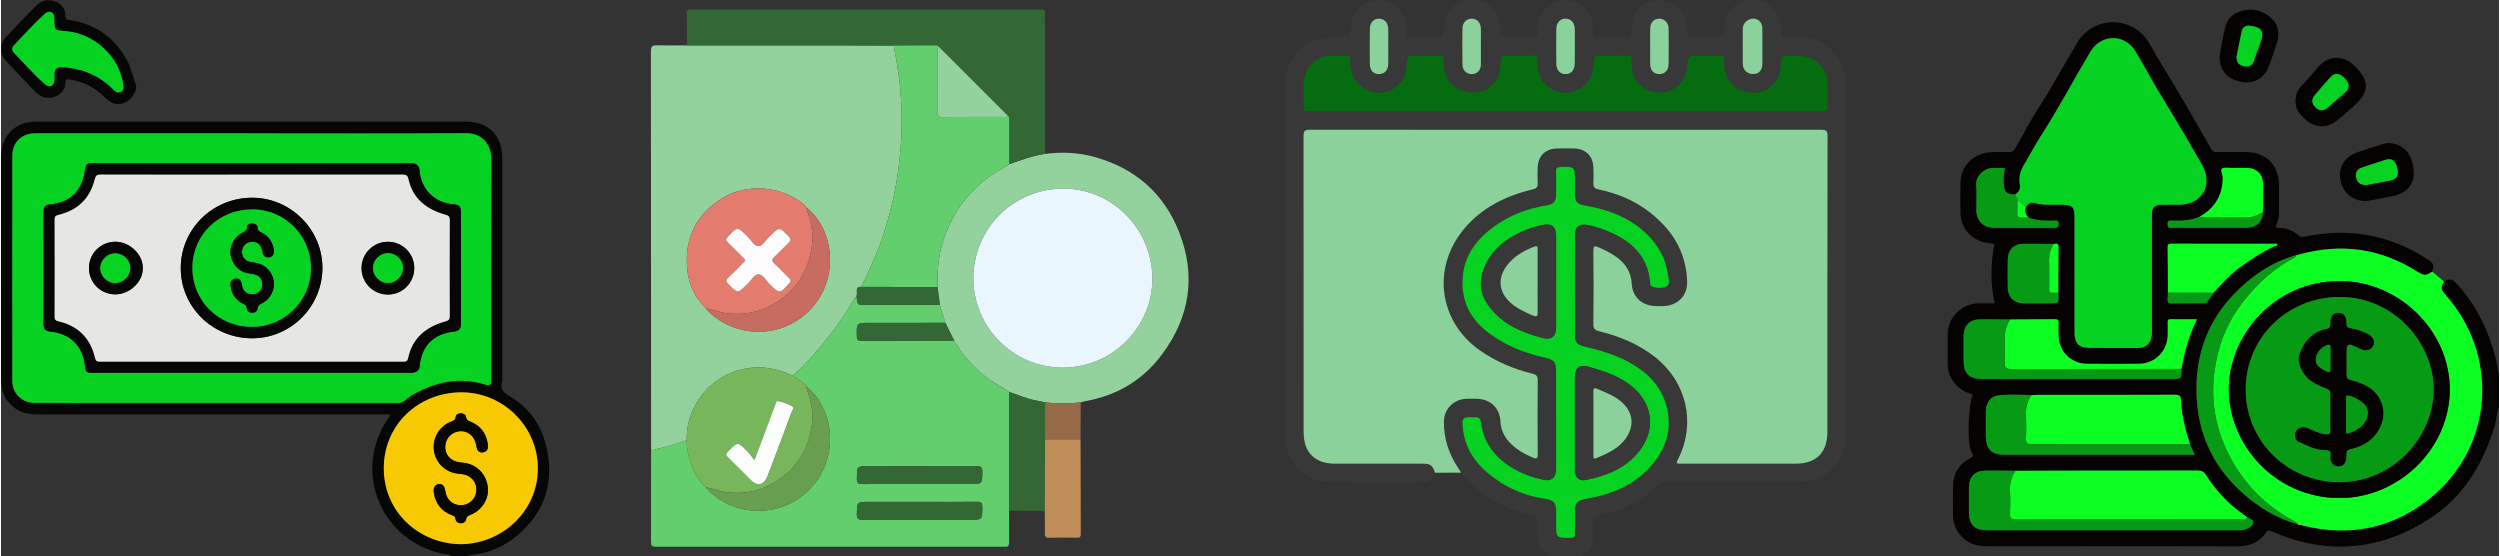 <svg xmlns="http://www.w3.org/2000/svg" xmlns:xlink="http://www.w3.org/1999/xlink" xmlns:xodm="http://www.corel.com/coreldraw/odm/2003" xml:space="preserve" width="400px" height="89px" style="shape-rendering:geometricPrecision; text-rendering:geometricPrecision; image-rendering:optimizeQuality; fill-rule:evenodd; clip-rule:evenodd" viewBox="0 0 455.77 101.49"><rect x="0" y="0" width="455.77" height="101.49" fill="#333333" stroke="none"/> <defs> <style type="text/css"> .str0 {stroke:#079B15;stroke-width:0.14;stroke-miterlimit:22.926} .fil19 {fill:#040302;fill-rule:nonzero} .fil3 {fill:#056D0F;fill-rule:nonzero} .fil4 {fill:#060604;fill-rule:nonzero} .fil2 {fill:#06D222;fill-rule:nonzero} .fil21 {fill:#079B15;fill-rule:nonzero} .fil20 {fill:#0BFF22;fill-rule:nonzero} .fil9 {fill:#336835;fill-rule:nonzero} .fil0 {fill:#393838;fill-rule:nonzero} .fil8 {fill:#63CE6D;fill-rule:nonzero} .fil15 {fill:#679E50;fill-rule:nonzero} .fil12 {fill:#78B65B;fill-rule:nonzero} .fil1 {fill:#8BD19B;fill-rule:nonzero} .fil7 {fill:#93D19D;fill-rule:nonzero} .fil11 {fill:#966947;fill-rule:nonzero} .fil10 {fill:#C08D59;fill-rule:nonzero} .fil14 {fill:#C66C61;fill-rule:nonzero} .fil13 {fill:#E37C6E;fill-rule:nonzero} .fil6 {fill:#E6E6E4;fill-rule:nonzero} .fil16 {fill:#EAF6FD;fill-rule:nonzero} .fil5 {fill:#F7C900;fill-rule:nonzero} .fil17 {fill:#FBFDFB;fill-rule:nonzero} .fil22 {fill:#FCC04F;fill-rule:nonzero} .fil18 {fill:#FDFBFB;fill-rule:nonzero} </style> </defs> <g id="Camada_x0020_1">  <g id="_2097439836720"> <path class="fil0" d="M234.29 81.08l0 -67.39c0.28,-0.11 0.21,-0.39 0.27,-0.59 1.12,-3.61 3.54,-5.73 7.27,-6.25 1.2,-0.17 2.44,-0.09 3.66,-0.07 0.53,0.01 0.72,-0.16 0.67,-0.68 -0.12,-1.1 0.13,-2.1 0.61,-3.1 0.95,-1.95 2.99,-3.18 5.16,-2.97 2.13,0.23 3.89,1.77 4.41,3.85 0.11,0.49 0.17,1 0.17,1.5 0,0.19 -0.01,0.38 -0.03,0.57 -0.04,0.62 0.12,0.86 0.8,0.84 1.32,-0.06 2.65,-0.02 3.97,-0.02 1.92,0 1.92,0 2.01,-1.88 0.12,-2.55 2.12,-4.65 4.63,-4.86 2.7,-0.22 5.06,1.44 5.6,3.98 0.07,0.42 0.11,0.85 0.11,1.28 0,0.2 0,0.4 -0.02,0.6 -0.04,0.67 0.13,0.93 0.86,0.9 1.28,-0.06 2.57,0 3.86,-0.03 0.65,-0.01 1.46,0.28 1.92,-0.12 0.42,-0.37 0.08,-1.19 0.16,-1.8 0.03,-0.16 0.05,-0.33 0.07,-0.49 0.36,-2.48 2.5,-4.33 5.01,-4.33 2.25,0 4.23,1.49 4.86,3.65 0.15,0.52 0.23,1.06 0.23,1.6 0,0.18 -0.01,0.37 -0.03,0.56 -0.09,0.82 0.25,0.99 0.99,0.95 1.32,-0.05 2.65,-0.01 3.97,-0.01 1.95,0 1.95,0 2.04,-1.97 0.13,-2.48 2.04,-4.5 4.51,-4.76 0.17,-0.02 0.34,-0.03 0.51,-0.03 2.29,0 4.29,1.51 4.93,3.7 0.14,0.56 0.21,1.14 0.21,1.71 0,0.22 -0.01,0.44 -0.03,0.65 -0.04,0.58 0.17,0.72 0.72,0.71 1.4,-0.04 2.78,-0.02 4.16,-0.02 1.82,0 1.82,0 1.89,-1.81 0.09,-2.61 1.97,-4.58 4.66,-4.91 2.49,-0.31 4.79,1.25 5.5,3.7 0.21,0.72 0.21,1.45 0.16,2.16 -0.05,0.72 0.19,0.89 0.88,0.88 1.55,-0.03 3.11,-0.14 4.63,0.26 3.9,1.02 6.36,4.35 6.37,8.61l0 63.12c0,5.67 -3.53,9.2 -9.21,9.2 -7.86,0 -15.73,0 -23.59,0 -0.55,0 -0.99,0.08 -1.43,0.49 -2.65,2.5 -5.89,4.3 -9.42,5.21 -0.79,0.21 -1.91,0.2 -2.27,0.71 -0.41,0.59 -0.21,1.65 -0.14,2.51 0.17,2.11 -0.49,3.72 -2.53,4.6l-5.35 0c-0.08,-0.09 -0.15,-0.21 -0.25,-0.26 -1.52,-0.74 -2.11,-1.99 -2.07,-3.63 0.02,-0.85 -0.02,-1.71 0.02,-2.56 0.02,-0.58 -0.12,-0.84 -0.76,-0.98 -5.22,-1.21 -9.76,-3.61 -13.21,-7.83 -0.23,-0.36 -0.46,-0.72 -0.69,-1.08 -1.6,-2.51 -2.48,-5.24 -2.46,-8.22 0.02,-2.33 1.84,-4.12 4.16,-4.18 0.63,-0.02 1.26,-0.02 1.89,0 2.49,0.07 4.13,1.65 4.28,4.14 0.07,1.39 0.63,2.72 1.58,3.74 1.19,1.3 2.66,2.14 4.26,2.82 0.73,0.32 0.95,0.23 0.94,-0.63 -0.03,-4.49 -0.03,-8.98 0,-13.47 0.01,-0.75 -0.25,-1.01 -0.93,-1.18 -3.49,-0.85 -6.78,-2.24 -9.7,-4.32 -7.39,-5.25 -8.67,-14.9 -2.95,-21.93 3.28,-4.02 7.71,-6.2 12.66,-7.39 0.76,-0.18 0.96,-0.46 0.92,-1.17 -0.06,-0.93 -0.04,-1.85 0,-2.78 0.06,-2.12 1.38,-3.44 3.49,-3.5 1.06,-0.03 2.12,-0.03 3.17,0 2.12,0.06 3.43,1.37 3.5,3.5 0.04,0.92 0.05,1.85 0,2.77 -0.04,0.7 0.14,1.02 0.91,1.18 3.37,0.7 6.5,1.97 9.24,4.08 4.16,3.2 6.76,7.28 6.96,12.64 0.1,2.65 -1.65,4.47 -4.28,4.57 -0.24,0.02 -0.5,0.02 -0.75,0.02 -0.41,0 -0.82,-0.01 -1.23,-0.05 -2.23,-0.24 -3.74,-1.81 -3.85,-4.04 -0.09,-1.8 -0.86,-3.26 -2.19,-4.39 -1.15,-0.99 -2.52,-1.65 -3.9,-2.28 -0.76,-0.34 -0.91,-0.15 -0.91,0.64 0.04,4.47 0.05,8.93 -0.01,13.38 0,0.84 0.27,1.13 1.04,1.32 3.75,0.92 7.26,2.35 10.31,4.79 5.7,4.56 7.39,11.99 4.18,18.43 -0.47,0.95 -0.47,0.96 0.58,0.96l20.82 -0.01c3.78,0 5.79,-2.02 5.79,-5.82 0,-17.97 0.01,-35.93 0.02,-53.9 0,-0.93 -0.18,-1.21 -1.17,-1.21 -31.09,0.03 -62.19,0.03 -93.28,0 -0.87,0 -1.16,0.16 -1.16,1.12 0.03,18.03 0.04,36.06 0.02,54.09 0,3.66 2.05,5.72 5.7,5.72l15.96 0c1.5,0 1.85,0.26 2.29,1.65 -0.39,1.32 -0.82,1.73 -2.04,1.73 -5.61,0.01 -11.23,0.05 -16.84,-0.02 -3.94,-0.04 -6.99,-2.44 -8.14,-6.19 -0.08,-0.23 0,-0.54 -0.31,-0.68zm49.45 -4.59c0,3.07 0.01,6.14 0,9.21 -0.01,1.46 -0.86,2.15 -2.25,1.87 -2.21,-0.46 -4.32,-1.22 -6.22,-2.47 -2.93,-1.92 -4.82,-4.52 -5.25,-8.06 -0.07,-0.59 -0.36,-0.9 -0.95,-0.91 -0.4,-0.01 -0.8,-0.01 -1.19,0 -1.01,0.02 -1.29,0.29 -1.23,1.33 0.04,0.65 0.13,1.31 0.27,1.95 0.85,4 3.52,6.6 6.81,8.69 2.46,1.56 5.16,2.48 8.04,2.92 1.53,0.23 1.95,0.73 1.98,2.2 0.01,0.79 0,1.58 0,2.38 0,2.58 0,2.55 2.6,2.53 0.69,0 0.83,-0.24 0.82,-0.85 -0.03,-1.23 -0.01,-2.45 -0.01,-3.67 0,-1.98 0.32,-2.29 2.28,-2.64 4.52,-0.81 8.63,-2.47 11.71,-6.06 2.73,-3.19 3.83,-6.83 2.69,-10.96 -1.03,-3.71 -3.62,-6.13 -6.89,-7.91 -2.54,-1.39 -5.3,-2.17 -8.1,-2.83 -1.19,-0.28 -1.68,-0.76 -1.68,-1.86 -0.01,-6.21 -0.01,-12.42 0,-18.63 0,-1.32 0.85,-1.95 2.18,-1.71 1.67,0.29 3.24,0.86 4.77,1.58 3.78,1.76 6.36,4.44 6.76,8.78 0.03,0.38 0.04,0.8 0.43,0.93 0.83,0.28 1.74,0.35 2.51,-0.03 0.74,-0.36 0.46,-1.17 0.38,-1.8 -0.46,-3.92 -2.53,-6.87 -5.61,-9.19 -2.86,-2.17 -6.19,-3.17 -9.67,-3.79 -1.31,-0.23 -1.73,-0.72 -1.75,-2.07 -0.01,-0.82 0,-1.65 0,-2.47 0,-2.55 0,-2.53 -2.57,-2.49 -0.64,0.01 -0.88,0.19 -0.86,0.85 0.04,1.35 0.02,2.7 0.01,4.06 -0.01,1.41 -0.42,1.9 -1.8,2.12 -3.44,0.56 -6.62,1.75 -9.46,3.8 -3.29,2.37 -5.55,5.39 -5.81,9.54 -0.25,4.15 1.45,7.45 4.8,9.96 3.06,2.28 6.5,3.61 10.17,4.45 1.81,0.42 2.1,0.76 2.1,2.63 0,2.88 -0.01,5.75 -0.01,8.62zm1.67 -56.21l46.2 0c0.3,0 0.6,-0.02 0.89,0 0.56,0.05 0.75,-0.2 0.74,-0.75 -0.02,-1.49 0.03,-2.97 -0.02,-4.46 -0.09,-2.42 -1.74,-4.3 -4.11,-4.81 -0.89,-0.19 -1.78,-0.11 -2.67,-0.12 -1.67,-0.01 -1.67,0 -1.7,1.67 -0.04,2.65 -1.91,4.8 -4.38,5.05 -2.97,0.3 -5.32,-1.33 -5.85,-4.12 -0.07,-0.44 -0.11,-0.89 -0.11,-1.34 0,-0.17 0.01,-0.35 0.02,-0.53 0.01,-0.55 -0.2,-0.75 -0.75,-0.74 -1.29,0.03 -2.58,0.01 -3.87,0 -2.03,0 -2.03,0 -2.16,2.01 -0.15,2.47 -2.14,4.56 -4.53,4.73 -2.72,0.19 -4.98,-1.42 -5.49,-3.97 -0.08,-0.42 -0.11,-0.85 -0.11,-1.29 0,-0.19 0,-0.39 0.02,-0.58 0.03,-0.68 -0.19,-0.93 -0.9,-0.91 -1.45,0.05 -2.9,0.01 -4.36,0.01 -1.64,0 -1.64,0 -1.72,1.66 -0.12,2.28 -1.38,4.1 -3.35,4.82 -1.98,0.71 -4.08,0.17 -5.53,-1.4 -1.07,-1.17 -1.4,-2.59 -1.32,-4.12 0.04,-0.73 -0.19,-1 -0.94,-0.96 -1.35,0.05 -2.71,0.01 -4.07,0.01 -1.73,0 -1.73,0 -1.76,1.7 -0.05,2.78 -1.98,4.83 -4.72,5.03 -2.82,0.21 -5.11,-1.53 -5.55,-4.26 -0.05,-0.36 -0.08,-0.73 -0.08,-1.1 0,-0.19 0.01,-0.38 0.02,-0.57 0.03,-0.6 -0.17,-0.82 -0.78,-0.8 -1.36,0.03 -2.72,0.01 -4.07,0 -1.84,0 -1.84,0 -1.91,1.85 -0.09,2.38 -1.81,4.42 -4.09,4.84 -2.37,0.44 -4.57,-0.77 -5.65,-2.91 -0.4,-0.8 -0.61,-1.69 -0.61,-2.58 0,-0.15 0.01,-0.3 0.02,-0.45 0.03,-0.56 -0.18,-0.78 -0.73,-0.76 -0.93,0.04 -1.86,-0.02 -2.78,0.02 -2.84,0.13 -4.93,2.29 -4.97,5.15 -0.02,1.22 0,2.44 0,3.66 0,1.31 0,1.32 1.36,1.32l46.37 0zm35.96 -11.74c0,-1.12 0.02,-2.25 0,-3.37 -0.03,-1.03 -0.69,-1.73 -1.62,-1.77 -0.97,-0.04 -1.93,0.8 -1.95,1.79 -0.02,2.17 -0.02,4.35 0,6.52 0.01,1.08 0.84,1.82 1.92,1.81 1,-0.01 1.62,-0.69 1.65,-1.82 0.01,-1.06 0,-2.11 0,-3.16zm-34.22 -0.05c0,-1.06 0.02,-2.11 0,-3.16 -0.03,-1.19 -0.69,-1.92 -1.67,-1.93 -0.99,-0.01 -1.7,0.72 -1.71,1.89 -0.03,2.11 -0.03,4.21 0,6.32 0.01,1.21 0.64,1.9 1.67,1.91 1.03,0.01 1.67,-0.68 1.71,-1.87 0.02,-1.06 0,-2.11 0,-3.16zm-34.04 0c0,-1.06 0.02,-2.11 0,-3.16 -0.02,-1.15 -0.69,-1.92 -1.67,-1.94 -0.98,-0.01 -1.69,0.74 -1.69,1.89 -0.02,2.11 -0.02,4.22 0,6.32 0.01,1.21 0.62,1.9 1.65,1.91 1.03,0.02 1.69,-0.69 1.72,-1.86 0.01,-1.05 0,-2.11 0,-3.16l-0.01 0zm16.9 0.01c0,-1.09 0.01,-2.18 0,-3.26 -0.02,-1.09 -0.69,-1.83 -1.65,-1.84 -0.96,-0.02 -1.7,0.72 -1.71,1.78 -0.03,2.2 -0.04,4.41 0,6.61 0.01,1.08 0.76,1.76 1.75,1.72 0.96,-0.03 1.58,-0.69 1.6,-1.76 0.03,-1.06 0,-2.17 0,-3.25l0.01 0zm30.89 0.04c0,1.05 -0.02,2.1 0,3.16 0.02,1.13 0.64,1.8 1.64,1.81 1,0.01 1.71,-0.66 1.72,-1.75 0.03,-2.21 0.03,-4.41 0,-6.62 -0.02,-1.05 -0.81,-1.78 -1.76,-1.74 -0.94,0.04 -1.58,0.74 -1.6,1.78 -0.02,1.12 -0.01,2.24 -0.01,3.36l0.01 0z"></path> <path class="fil1" d="M266.41 86.24l-4.79 0.01c-0.44,-1.39 -0.79,-1.65 -2.29,-1.65l-15.96 0c-3.65,0 -5.7,-2.06 -5.7,-5.72 0,-18.03 -0.01,-36.06 -0.02,-54.09 0,-0.95 0.29,-1.12 1.15,-1.12 31.1,0.02 62.19,0.02 93.29,0 0.99,0 1.17,0.28 1.17,1.21 -0.03,17.97 -0.04,35.93 -0.03,53.9 0,3.8 -2.01,5.82 -5.79,5.82l-20.81 0c-1.05,0 -1.05,0 -0.58,-0.95 3.2,-6.45 1.52,-13.88 -4.17,-18.43 -3.06,-2.43 -6.58,-3.87 -10.32,-4.79 -0.77,-0.18 -1.04,-0.48 -1.03,-1.31 0.05,-4.47 0.04,-8.93 0,-13.38 0,-0.79 0.15,-0.98 0.91,-0.64 1.39,0.62 2.76,1.28 3.91,2.27 1.32,1.14 2.09,2.59 2.18,4.39 0.12,2.24 1.62,3.81 3.86,4.04 0.4,0.04 0.81,0.06 1.22,0.06 0.25,0 0.51,-0.01 0.75,-0.02 2.63,-0.11 4.38,-1.93 4.28,-4.57 -0.2,-5.37 -2.79,-9.44 -6.96,-12.64 -2.74,-2.11 -5.87,-3.38 -9.24,-4.08 -0.77,-0.17 -0.94,-0.48 -0.9,-1.18 0.05,-0.93 0.03,-1.85 0,-2.78 -0.08,-2.12 -1.39,-3.44 -3.51,-3.5 -1.05,-0.03 -2.11,-0.03 -3.17,0 -2.11,0.06 -3.43,1.4 -3.49,3.51 -0.03,0.92 -0.05,1.85 0,2.77 0.04,0.71 -0.16,1 -0.91,1.18 -4.95,1.19 -9.38,3.36 -12.66,7.39 -5.73,7.03 -4.45,16.68 2.95,21.93 2.92,2.07 6.21,3.46 9.7,4.32 0.68,0.17 0.94,0.42 0.93,1.18 -0.04,4.49 -0.04,8.98 0,13.47 0.01,0.85 -0.21,0.94 -0.94,0.63 -1.6,-0.68 -3.07,-1.53 -4.26,-2.82 -0.96,-1.03 -1.53,-2.35 -1.6,-3.75 -0.15,-2.49 -1.79,-4.07 -4.28,-4.14 -0.63,-0.02 -1.25,-0.02 -1.88,0 -2.33,0.05 -4.14,1.84 -4.16,4.18 -0.02,2.98 0.85,5.71 2.46,8.22 0.23,0.36 0.45,0.72 0.69,1.08z"></path> <path class="fil2" d="M283.74 76.49l0 -8.62c0,-1.87 -0.29,-2.21 -2.1,-2.63 -3.67,-0.83 -7.11,-2.17 -10.16,-4.45 -3.36,-2.51 -5.06,-5.8 -4.81,-9.96 0.26,-4.16 2.51,-7.17 5.81,-9.54 2.84,-2.05 6.01,-3.24 9.46,-3.8 1.38,-0.22 1.78,-0.7 1.8,-2.12 0.01,-1.36 0.03,-2.71 -0.01,-4.06 -0.02,-0.66 0.22,-0.84 0.86,-0.85 2.57,-0.04 2.57,-0.06 2.57,2.49 0,0.82 -0.01,1.65 0,2.47 0.02,1.35 0.44,1.84 1.75,2.07 3.49,0.61 6.81,1.63 9.68,3.79 3.08,2.32 5.14,5.28 5.61,9.19 0.07,0.63 0.36,1.44 -0.38,1.8 -0.78,0.39 -1.68,0.3 -2.51,0.03 -0.39,-0.13 -0.4,-0.56 -0.44,-0.93 -0.4,-4.34 -2.97,-7.01 -6.75,-8.78 -1.53,-0.72 -3.1,-1.29 -4.77,-1.58 -1.33,-0.24 -2.17,0.39 -2.18,1.71 -0.02,6.21 -0.02,12.42 0,18.63 0,1.1 0.48,1.58 1.67,1.86 2.8,0.67 5.56,1.44 8.11,2.83 3.27,1.78 5.86,4.2 6.89,7.91 1.14,4.13 0.04,7.78 -2.69,10.96 -3.08,3.59 -7.19,5.25 -11.71,6.06 -1.95,0.35 -2.27,0.67 -2.27,2.64 0,1.22 -0.03,2.45 0.01,3.67 0.01,0.61 -0.14,0.85 -0.83,0.86 -2.6,0.01 -2.6,0.04 -2.6,-2.54 0,-0.8 0.01,-1.59 0,-2.38 -0.02,-1.47 -0.44,-1.97 -1.98,-2.2 -2.87,-0.43 -5.57,-1.36 -8.03,-2.92 -3.29,-2.09 -5.96,-4.69 -6.81,-8.69 -0.14,-0.64 -0.23,-1.3 -0.27,-1.95 -0.07,-1.04 0.21,-1.31 1.22,-1.33l1.19 0c0.6,0.01 0.88,0.32 0.95,0.91 0.44,3.54 2.33,6.14 5.26,8.06 1.9,1.26 4,2.01 6.21,2.47 1.4,0.28 2.24,-0.42 2.25,-1.86 0.02,-3.08 0,-6.15 0,-9.22zm3.42 0.7c0,2.84 -0.01,5.67 0,8.5 0.01,1.33 0.78,2.13 1.95,1.89 3.3,-0.67 6.42,-1.77 8.87,-4.23 4.28,-4.29 3.77,-10.02 -1.22,-13.47 -2.12,-1.46 -4.54,-2.24 -6.97,-2.94 -1.76,-0.5 -2.62,0.13 -2.63,1.93 -0.01,2.79 0,5.56 0,8.33l0 -0.01zm-3.42 -25.7l0 -8.31c0,-1.84 -0.77,-2.48 -2.54,-2.11 -2.13,0.44 -4.17,1.27 -6.01,2.43 -2.44,1.55 -4.19,3.72 -4.94,6.45 -0.9,3.26 0.74,5.82 3.07,7.91 2.23,2.01 5.02,2.99 7.87,3.78 1.66,0.47 2.54,-0.2 2.55,-1.93 0.01,-2.74 0,-5.48 0,-8.22z"></path> <path class="fil3" d="M285.41 20.28l-46.38 0c-1.36,0 -1.36,0 -1.36,-1.31 0,-1.22 -0.02,-2.45 0,-3.67 0.04,-2.85 2.13,-5.02 4.97,-5.14 0.92,-0.04 1.85,0.01 2.78,-0.02 0.55,-0.02 0.77,0.2 0.74,0.75 -0.02,0.15 -0.02,0.3 -0.02,0.45 0,0.89 0.21,1.78 0.61,2.58 1.07,2.14 3.29,3.35 5.65,2.91 2.28,-0.42 4,-2.46 4.09,-4.84 0.06,-1.85 0.06,-1.85 1.91,-1.85 1.35,0 2.71,0.03 4.06,0 0.61,-0.02 0.82,0.2 0.79,0.8 -0.01,0.19 -0.02,0.38 -0.02,0.57 0,0.37 0.03,0.74 0.08,1.1 0.44,2.72 2.73,4.46 5.54,4.26 2.75,-0.2 4.68,-2.25 4.73,-5.03 0.03,-1.7 0.03,-1.7 1.76,-1.7 1.36,0 2.71,0.04 4.06,-0.01 0.76,-0.04 0.99,0.23 0.95,0.96 -0.08,1.53 0.25,2.95 1.32,4.13 1.44,1.57 3.56,2.11 5.52,1.39 1.97,-0.71 3.24,-2.52 3.36,-4.81 0.09,-1.66 0.09,-1.66 1.73,-1.66 1.45,0 2.9,0.04 4.36,-0.01 0.7,-0.02 0.93,0.23 0.89,0.91 -0.01,0.2 -0.02,0.39 -0.02,0.59 0,0.43 0.04,0.86 0.11,1.29 0.52,2.54 2.78,4.15 5.49,3.96 2.39,-0.17 4.39,-2.26 4.54,-4.73 0.12,-2.01 0.12,-2.01 2.15,-2.01 1.29,0 2.58,0.02 3.87,0 0.56,-0.01 0.77,0.18 0.75,0.74 -0.01,0.18 -0.02,0.36 -0.02,0.54 0,0.45 0.04,0.9 0.11,1.34 0.53,2.79 2.88,4.42 5.85,4.12 2.47,-0.25 4.34,-2.4 4.39,-5.06 0.03,-1.67 0.03,-1.67 1.69,-1.66 0.89,0.01 1.78,-0.07 2.67,0.12 2.37,0.51 4.02,2.39 4.11,4.81 0.06,1.48 0,2.97 0.03,4.46 0.01,0.56 -0.19,0.79 -0.75,0.75 -0.29,-0.03 -0.59,0 -0.89,0l-46.2 -0.02z"></path> <path class="fil1" d="M321.37 8.54c0,1.05 0.01,2.11 0,3.16 -0.02,1.13 -0.65,1.81 -1.65,1.81 -1.09,0.02 -1.9,-0.72 -1.92,-1.8 -0.02,-2.18 -0.02,-4.35 0,-6.53 0.01,-0.97 0.98,-1.82 1.96,-1.78 0.92,0.03 1.59,0.73 1.61,1.77 0.01,1.12 0,2.24 0,3.37z"></path> <path class="fil1" d="M287.15 8.49c0,1.05 0.02,2.1 -0.01,3.16 -0.03,1.19 -0.68,1.88 -1.7,1.87 -1.02,-0.02 -1.66,-0.7 -1.67,-1.91 -0.03,-2.11 -0.03,-4.21 0,-6.32 0.01,-1.17 0.72,-1.9 1.7,-1.89 0.99,0.01 1.64,0.74 1.68,1.93 0.02,1.05 0,2.1 0,3.16z"></path> <path class="fil1" d="M253.11 8.49c0,1.05 0.02,2.11 0,3.16 -0.02,1.17 -0.69,1.88 -1.72,1.87 -1.02,-0.01 -1.64,-0.7 -1.64,-1.91 -0.02,-2.11 -0.02,-4.22 0,-6.32 0.01,-1.15 0.7,-1.91 1.69,-1.89 0.99,0.01 1.66,0.78 1.67,1.93 0.02,1.05 0,2.1 0,3.16z"></path> <path class="fil1" d="M270.01 8.5c0,1.08 0.02,2.17 0,3.26 -0.02,1.08 -0.65,1.72 -1.6,1.76 -1,0.03 -1.74,-0.65 -1.76,-1.72 -0.04,-2.21 -0.03,-4.41 0,-6.62 0.01,-1.06 0.77,-1.8 1.72,-1.78 0.95,0.02 1.62,0.74 1.64,1.83 0.02,1.1 0,2.18 0,3.27z"></path> <path class="fil1" d="M300.9 8.54c0,-1.12 -0.02,-2.24 0,-3.36 0.02,-1.04 0.67,-1.74 1.6,-1.78 0.92,-0.04 1.74,0.69 1.76,1.74 0.04,2.2 0.04,4.41 0,6.62 -0.01,1.09 -0.73,1.77 -1.72,1.76 -0.99,-0.02 -1.62,-0.69 -1.64,-1.82 -0.01,-1.06 0,-2.11 0,-3.16z"></path> <path class="fil0" d="M287.16 77.2c0,-2.77 -0.01,-5.55 0,-8.32 0.01,-1.8 0.87,-2.43 2.63,-1.93 2.44,0.7 4.86,1.48 6.97,2.94 4.99,3.45 5.5,9.18 1.23,13.47 -2.46,2.46 -5.58,3.57 -8.88,4.23 -1.17,0.24 -1.94,-0.55 -1.95,-1.88 -0.01,-2.84 0,-5.68 0,-8.51zm3.38 -0.02l0 5.84c0,0.35 -0.07,0.83 0.54,0.57 2.13,-0.9 4.25,-1.83 5.56,-3.89 1.35,-2.13 1.1,-4.33 -0.69,-6.11 -1.32,-1.31 -3.05,-1.91 -4.7,-2.63 -0.57,-0.26 -0.73,-0.13 -0.72,0.49 0.03,1.91 0.01,3.82 0.01,5.73z"></path> <path class="fil0" d="M283.74 51.49c0,2.74 0.01,5.48 0,8.22 -0.01,1.73 -0.89,2.39 -2.55,1.93 -2.85,-0.79 -5.63,-1.77 -7.87,-3.78 -2.33,-2.09 -3.97,-4.65 -3.06,-7.91 0.75,-2.73 2.49,-4.9 4.93,-6.45 1.84,-1.16 3.88,-1.99 6.01,-2.44 1.78,-0.37 2.54,0.28 2.54,2.11 0.01,2.78 0,5.55 0,8.32zm-3.38 -0.12c0,-1.98 -0.01,-3.96 0.01,-5.94 0,-0.5 -0.11,-0.64 -0.62,-0.44 -1.97,0.76 -3.75,1.78 -5.04,3.51 -1.7,2.3 -1.44,4.82 0.7,6.72 1.2,1.07 2.64,1.72 4.1,2.34 0.79,0.33 0.87,0.04 0.86,-0.64 -0.03,-1.85 -0.01,-3.69 -0.01,-5.54l0 -0.01z"></path> <path class="fil1" d="M290.54 77.18c0,-1.91 0.02,-3.82 -0.01,-5.73 -0.01,-0.62 0.15,-0.75 0.73,-0.49 1.65,0.72 3.37,1.32 4.69,2.63 1.79,1.78 2.04,3.98 0.69,6.11 -1.31,2.06 -3.42,2.99 -5.55,3.89 -0.62,0.26 -0.54,-0.22 -0.55,-0.57 0,-1.94 0,-3.89 0,-5.84z"></path> <path class="fil1" d="M280.36 51.38c0,1.85 -0.02,3.7 0.01,5.55 0.01,0.69 -0.07,0.97 -0.86,0.64 -1.47,-0.62 -2.9,-1.27 -4.1,-2.34 -2.13,-1.9 -2.4,-4.42 -0.7,-6.72 1.28,-1.73 3.07,-2.75 5.04,-3.51 0.5,-0.2 0.62,-0.06 0.61,0.44 -0.01,1.98 0,3.96 0,5.94z"></path> </g> <g id="_2097439871328"> <path class="fil4" d="M82.11 101.45c-0.3,-0.38 -0.77,-0.28 -1.16,-0.35 -11.65,-2.19 -17,-15.23 -10.21,-24.9 0.09,-0.13 0.18,-0.27 0.3,-0.47 -0.39,-0.22 -0.78,-0.12 -1.15,-0.12 -21.03,-0.01 -42.07,-0.01 -63.11,0 -1.66,0 -3.22,-0.28 -4.53,-1.37 -1.39,-1.16 -2.18,-2.63 -2.23,-4.46 -0.03,-0.79 -0.02,-1.58 -0.02,-2.37l0 -38.64c0,-3.17 1.56,-5.44 4.28,-6.28 0.67,-0.19 1.37,-0.29 2.07,-0.29 0.06,0 0.12,0 0.18,0l78.37 0c4.02,0 6.55,2.53 6.56,6.55 0,13.44 0,26.88 0,40.32 0,0.17 0.04,0.35 -0.01,0.49 -0.54,1.51 0.35,2.15 1.5,2.82 3.52,2.07 5.64,5.27 6.55,9.15 1.51,6.36 -0.24,11.86 -5.23,16.11 -2.39,2.06 -5.36,3.33 -8.5,3.62 -0.18,0.02 -0.41,-0.08 -0.49,0.2l-3.17 -0.01zm-36.3 -77.12l0 -0.01 -39.53 0c-2.52,0 -4.22,1.64 -4.22,4.1 -0.01,13.68 -0.01,27.35 0,41.02 0,2.35 1.74,4.06 4.08,4.06 22.1,0.01 44.19,0.01 66.29,0.02 0.02,0 0.05,0 0.08,0 0.43,0 0.85,-0.16 1.17,-0.45 1.33,-1.19 2.93,-1.9 4.57,-2.52 1.78,-0.71 3.69,-1.07 5.61,-1.07 1.54,0 3.09,0.24 4.56,0.7 0.84,0.25 1.01,-0.02 0.98,-0.74 -0.01,-0.2 0,-0.4 0,-0.6 0,-13.27 -0.03,-26.55 0.03,-39.83 0.01,-2.52 -1.48,-4.74 -4.69,-4.72 -12.97,0.1 -25.95,0.04 -38.93,0.04zm38.03 74.96c7.36,-0.02 14.11,-5.8 14.11,-13.84 0,-7.6 -6.33,-13.94 -14.08,-13.87 -7.67,0.08 -13.99,5.83 -14.02,13.79 -0.05,8 6.35,13.81 13.99,13.92z"></path> <path class="fil4" d="M0.01 8.87c-0.02,-0.82 0.34,-1.51 0.9,-2.1 1.81,-1.92 3.63,-3.85 5.48,-5.73 0.95,-0.96 2.16,-1.26 3.45,-0.78 1.22,0.45 1.95,1.38 1.92,2.71 -0.01,0.76 0.51,0.64 0.92,0.71 4.57,0.72 7.94,3.14 10.22,7.15 0.84,1.46 1.12,3.12 1.71,4.67 0.36,0.95 -0.87,2.62 -1.69,3.07 -1.22,0.66 -2.52,0.56 -3.56,-0.45 -1.22,-1.18 -2.53,-2.2 -4.1,-2.86 -0.89,-0.36 -1.82,-0.62 -2.76,-0.77 -0.43,-0.08 -0.73,-0.1 -0.74,0.53 -0.03,1.28 -0.73,2.16 -1.92,2.61 -1.26,0.47 -2.46,0.2 -3.38,-0.71 -1.94,-1.93 -3.79,-3.96 -5.67,-5.95 -0.5,-0.52 -0.78,-1.21 -0.78,-1.93 0,-0.06 0,-0.11 0,-0.17l0 0zm22.35 7.01c-0.03,-0.18 -0.05,-0.35 -0.08,-0.51 -0.68,-5.07 -5.26,-9.28 -10.53,-9.7 -1.98,-0.16 -1.98,-0.16 -2.01,-2.08 0,-0.17 0,-0.33 -0.01,-0.5 -0.04,-0.41 -0.23,-0.76 -0.65,-0.9 -0.38,-0.13 -0.7,0.01 -1,0.27 -2.03,1.78 -3.81,3.82 -5.68,5.76 -0.44,0.46 -0.48,0.96 -0.04,1.4 1.9,1.96 3.67,4.05 5.76,5.83 0.68,0.59 1.46,0.3 1.6,-0.59 0.02,-0.26 0.04,-0.53 0.04,-0.79 0,-0.17 -0.01,-0.33 -0.02,-0.5 -0.02,-0.92 0.45,-1.32 1.35,-1.29 1.12,0.03 2.24,0.2 3.32,0.5 2.34,0.62 4.46,1.88 6.13,3.62 0.35,0.36 0.72,0.59 1.23,0.4 0.42,-0.16 0.59,-0.5 0.59,-0.92z"></path> <path class="fil2" d="M45.81 24.33c12.98,0 25.96,0.06 38.94,-0.04 3.21,-0.02 4.7,2.2 4.69,4.72 -0.06,13.28 -0.03,26.56 -0.03,39.84 0,0.19 -0.01,0.39 0,0.59 0.03,0.72 -0.14,1 -0.98,0.74 -1.47,-0.46 -3.02,-0.7 -4.56,-0.7 -1.92,0 -3.83,0.37 -5.61,1.07 -1.63,0.63 -3.24,1.33 -4.57,2.52 -0.32,0.29 -0.74,0.45 -1.17,0.45 -0.03,0 -0.06,0 -0.08,0 -22.1,-0.01 -44.19,-0.02 -66.29,-0.01 -2.34,0 -4.08,-1.72 -4.08,-4.07 -0.02,-13.67 -0.02,-27.34 0,-41.01 0,-2.47 1.7,-4.11 4.22,-4.11 13.18,-0.01 26.36,-0.01 39.53,0l-0.01 0.01zm-0.06 43.68l28.53 0c0.33,0 0.68,0.04 0.99,-0.03 0.6,-0.14 1.05,-0.43 1.12,-1.16 0.31,-3.64 2.49,-5.9 6.17,-6.31 1,-0.11 1.37,-0.5 1.37,-1.5 -0.03,-6.73 -0.01,-13.47 -0.02,-20.21 0,-1.15 -0.28,-1.44 -1.45,-1.53 -3.33,-0.26 -5.83,-2.76 -6.08,-6.08 -0.06,-0.9 -0.55,-1.39 -1.49,-1.45 -0.53,-0.02 -1.06,0 -1.58,0l-55.99 0c-1.77,0 -1.82,0.04 -2.07,1.74 -0.53,3.4 -2.73,5.48 -6.14,5.8 -1.08,0.1 -1.35,0.39 -1.35,1.52 0,6.74 0.01,13.48 -0.01,20.22 0,0.98 0.34,1.39 1.35,1.49 3.51,0.38 5.73,2.56 6.17,5.92 0.21,1.58 0.21,1.58 1.84,1.59l28.64 -0.01z"></path> <path class="fil5" d="M83.84 99.29c-7.63,-0.11 -14.04,-5.92 -14,-13.92 0.04,-7.96 6.37,-13.71 14.03,-13.79 7.75,-0.08 14.09,6.27 14.08,13.87 -0.01,8.04 -6.76,13.82 -14.11,13.84zm2.9 -9.92c0,0 0,0.01 0,0.01 0,1.44 -1.1,2.66 -2.54,2.8 -1.61,0.14 -2.86,-0.84 -3.12,-2.5 -0.12,-0.74 -0.28,-1.41 -1.23,-1.32 -0.71,0.06 -1.04,0.7 -0.85,1.7 0.34,1.86 1.37,3.18 3.15,3.89 0.39,0.15 0.75,0.24 0.8,0.81 0.04,0.45 0.47,0.72 0.94,0.72 0.48,0.01 0.9,-0.24 0.96,-0.69 0.07,-0.54 0.37,-0.68 0.79,-0.84 2.2,-0.87 3.51,-3.07 3.16,-5.26 -0.39,-2.43 -2.27,-4.14 -4.73,-4.27 -1.81,-0.1 -3.02,-1.24 -3.02,-2.87 0,0 0,0 0,0 0,-1.48 1.12,-2.72 2.6,-2.87 1.57,-0.13 2.82,0.92 3.08,2.68 0.11,0.74 0.4,1.32 1.24,1.18 0.83,-0.14 0.95,-0.82 0.85,-1.53 -0.29,-1.91 -1.31,-3.29 -3.09,-4.05 -0.44,-0.18 -0.81,-0.27 -0.88,-0.87 -0.06,-0.46 -0.5,-0.69 -0.98,-0.68 -0.43,0.01 -0.86,0.23 -0.89,0.64 -0.05,0.67 -0.5,0.75 -0.96,0.93 -1.84,0.76 -3.05,2.56 -3.05,4.55 0,2.22 1.49,4.16 3.63,4.74 0.57,0.15 1.17,0.17 1.76,0.27 1.43,0.25 2.39,1.39 2.38,2.83l0 0z"></path> <path class="fil2" d="M22.36 15.88c0,0.42 -0.17,0.76 -0.59,0.92 -0.5,0.19 -0.87,-0.04 -1.22,-0.4 -1.67,-1.74 -3.8,-3 -6.13,-3.63 -1.09,-0.29 -2.21,-0.46 -3.34,-0.5 -0.89,-0.02 -1.36,0.37 -1.34,1.3 0.01,0.16 0.02,0.33 0.02,0.49 0,0.27 -0.02,0.53 -0.04,0.79 -0.14,0.89 -0.92,1.18 -1.6,0.59 -2.1,-1.77 -3.86,-3.86 -5.76,-5.81 -0.44,-0.45 -0.4,-0.95 0.04,-1.41 1.87,-1.94 3.65,-3.98 5.68,-5.76 0.3,-0.26 0.62,-0.4 1,-0.27 0.42,0.14 0.61,0.48 0.65,0.9 0.02,0.17 0.01,0.33 0.01,0.5 0.03,1.92 0.03,1.92 2.01,2.08 5.27,0.42 9.84,4.63 10.53,9.7 0.02,0.16 0.05,0.33 0.08,0.51z"></path> <path class="fil4" d="M45.75 68.01l-28.64 0c-1.63,0 -1.63,0 -1.84,-1.59 -0.44,-3.36 -2.67,-5.53 -6.17,-5.91 -1.01,-0.1 -1.36,-0.5 -1.36,-1.49 0.03,-6.74 0.01,-13.48 0.02,-20.22 0,-1.12 0.28,-1.42 1.35,-1.52 3.41,-0.32 5.61,-2.4 6.13,-5.8 0.27,-1.7 0.31,-1.73 2.07,-1.73l55.99 0c0.53,0 1.06,-0.03 1.59,0 0.93,0.04 1.42,0.54 1.49,1.45 0.24,3.31 2.75,5.81 6.08,6.07 1.17,0.09 1.45,0.38 1.45,1.53 0,6.74 -0.01,13.47 0.01,20.22 0,0.99 -0.36,1.38 -1.37,1.49 -3.67,0.41 -5.85,2.67 -6.17,6.31 -0.06,0.73 -0.51,1.02 -1.11,1.16 -0.32,0.08 -0.66,0.03 -0.99,0.03l-28.53 0zm0 -36.15c-9.18,0 -18.36,0 -27.54,-0.01 -0.69,0 -0.94,0.17 -1.1,0.85 -0.86,3.5 -3.1,5.66 -6.59,6.49 -0.57,0.14 -0.74,0.31 -0.74,0.88 0.02,5.88 0.02,11.76 0,17.64 0,0.57 0.15,0.78 0.72,0.91 3.58,0.84 5.81,3.07 6.65,6.65 0.13,0.56 0.32,0.72 0.9,0.72 18.46,-0.02 36.92,-0.02 55.37,0 0.59,0 0.76,-0.17 0.88,-0.72 0.8,-3.69 3.32,-5.68 6.8,-6.63 0.58,-0.16 0.78,-0.35 0.78,-0.98 -0.03,-5.84 -0.03,-11.69 0,-17.53 0,-0.62 -0.19,-0.79 -0.79,-0.96 -3.36,-0.95 -5.93,-2.83 -6.73,-6.45 -0.17,-0.75 -0.48,-0.88 -1.17,-0.88 -9.15,0.03 -18.3,0.03 -27.44,0.02z"></path> <path class="fil4" d="M86.74 89.37c0.01,-1.44 -0.95,-2.58 -2.4,-2.83 -0.58,-0.1 -1.19,-0.11 -1.75,-0.26 -2.16,-0.57 -3.66,-2.52 -3.66,-4.75 0,-2.01 1.22,-3.82 3.09,-4.56 0.46,-0.19 0.9,-0.27 0.95,-0.94 0.03,-0.4 0.47,-0.62 0.9,-0.63 0.47,-0.02 0.92,0.21 0.97,0.67 0.07,0.59 0.44,0.69 0.88,0.88 1.79,0.75 2.8,2.13 3.09,4.04 0.11,0.72 -0.01,1.39 -0.85,1.53 -0.83,0.14 -1.12,-0.43 -1.24,-1.18 -0.26,-1.75 -1.51,-2.82 -3.08,-2.67 -1.47,0.14 -2.6,1.38 -2.6,2.86 0,0 0,0 0,0.01 0,1.62 1.21,2.76 3.03,2.86 2.45,0.14 4.34,1.84 4.72,4.28 0.35,2.18 -0.96,4.38 -3.16,5.25 -0.42,0.17 -0.72,0.31 -0.79,0.84 -0.06,0.45 -0.48,0.7 -0.95,0.69 -0.48,0 -0.9,-0.27 -0.94,-0.72 -0.05,-0.57 -0.42,-0.66 -0.81,-0.81 -1.78,-0.7 -2.8,-2.03 -3.15,-3.89 -0.18,-0.99 0.14,-1.64 0.85,-1.7 0.95,-0.08 1.12,0.58 1.23,1.32 0.27,1.66 1.51,2.64 3.12,2.5 1.44,-0.14 2.54,-1.34 2.55,-2.79l0 0z"></path> <path class="fil6" d="M45.75 31.86c9.14,0 18.29,0 27.44,-0.01 0.68,0 1,0.12 1.16,0.87 0.81,3.63 3.37,5.5 6.74,6.46 0.6,0.17 0.79,0.34 0.79,0.95 -0.03,5.85 -0.03,11.69 0,17.54 0,0.62 -0.21,0.81 -0.79,0.97 -3.47,0.96 -5.99,2.94 -6.8,6.63 -0.12,0.55 -0.29,0.72 -0.87,0.72 -18.46,-0.01 -36.92,-0.01 -55.38,0 -0.57,0 -0.76,-0.16 -0.89,-0.71 -0.84,-3.59 -3.07,-5.82 -6.66,-6.65 -0.57,-0.13 -0.72,-0.35 -0.71,-0.92 0.02,-5.87 0.02,-11.75 0,-17.63 0,-0.58 0.17,-0.75 0.74,-0.88 3.48,-0.83 5.73,-3 6.58,-6.49 0.17,-0.69 0.42,-0.86 1.1,-0.86 9.19,0.02 18.37,0.03 27.55,0.01zm0.06 29.86c7.02,0.01 12.78,-5.71 12.83,-12.75 0.05,-7.05 -5.75,-12.88 -12.8,-12.89 -7.2,-0.01 -13,5.67 -13.04,12.77 -0.04,7.12 5.76,12.85 13.01,12.87l0 0zm-25 -8.02c2.31,0.07 5.05,-1.98 5.06,-4.75 0.02,-2.76 -2.62,-4.83 -4.96,-4.84 -2.71,0 -4.85,2.1 -4.85,4.8 0,0.01 0,0.02 0,0.03 0,2.62 2.11,4.74 4.73,4.76l0.02 0zm49.75 -9.58c-2.66,0 -4.81,2.16 -4.81,4.82 0,2.67 2.16,4.83 4.82,4.83 2.66,0 4.82,-2.16 4.82,-4.83 0,-2.66 -2.15,-4.82 -4.81,-4.82l-0.02 0z"></path> <path class="fil4" d="M45.81 61.72c-7.25,-0.02 -13.05,-5.75 -13.01,-12.87 0.04,-7.1 5.84,-12.78 13.04,-12.77 7.05,0.01 12.86,5.86 12.8,12.89 -0.05,7.03 -5.81,12.76 -12.83,12.75zm-10.89 -12.89c-0.03,6.02 4.72,10.77 10.81,10.81 5.93,0.03 10.78,-4.72 10.82,-10.6 0.04,-6 -4.7,-10.82 -10.66,-10.84 -6.13,-0.03 -10.94,4.64 -10.97,10.63z"></path> <path class="fil4" d="M20.81 53.7c-2.62,0 -4.75,-2.13 -4.75,-4.76 0,0 0,0 0,0l0 -0.03c0,-2.71 2.14,-4.8 4.85,-4.8 2.34,0.01 4.98,2.06 4.96,4.84 -0.01,2.78 -2.75,4.82 -5.06,4.75zm-2.7 -4.78c0,1.49 1.31,2.77 2.79,2.73 1.43,-0.03 2.71,-1.34 2.69,-2.75 -0.03,-1.49 -1.25,-2.68 -2.74,-2.68 -1.49,0 -2.71,1.2 -2.74,2.7l0 0z"></path> <path class="fil4" d="M70.56 44.12c0.03,0 0.06,0 0.08,0 2.59,0 4.71,2.07 4.76,4.66l0 0.03c0.03,2.71 -2.07,4.88 -4.74,4.89 -0.02,0 -0.04,0 -0.05,0 -2.65,0 -4.79,-2.14 -4.79,-4.79 0,-2.63 2.11,-4.77 4.74,-4.79l0 0zm-2.7 4.75c-0.02,1.48 1.28,2.79 2.76,2.78 1.44,0 2.69,-1.25 2.73,-2.71 0.04,-1.43 -1.2,-2.72 -2.66,-2.77 -0.01,0 -0.03,0 -0.04,0 -1.5,0 -2.74,1.2 -2.79,2.7l0 0z"></path> <path class="fil2" d="M34.92 48.83c0.03,-5.99 4.84,-10.65 10.97,-10.63 5.96,0.03 10.7,4.84 10.66,10.84 -0.04,5.88 -4.88,10.63 -10.82,10.6 -6.09,-0.04 -10.84,-4.79 -10.81,-10.81zm12.75 3.13c0,0.01 0,0.02 0,0.03 0,0.43 -0.18,0.85 -0.49,1.15 -0.53,0.57 -1.2,0.7 -1.91,0.5 -0.76,-0.23 -1.2,-0.8 -1.31,-1.59 -0.11,-0.78 -0.41,-1.39 -1.32,-1.18 -0.9,0.22 -0.85,1 -0.69,1.7 0.23,1.26 1.06,2.32 2.23,2.85 0.38,0.18 0.64,0.35 0.68,0.83 0.04,0.53 0.42,0.8 0.95,0.82 0.54,0.01 0.94,-0.25 1,-0.77 0.05,-0.51 0.28,-0.7 0.71,-0.91 1.61,-0.76 2.52,-2.52 2.24,-4.15 -0.34,-1.85 -1.69,-3.11 -3.55,-3.32 -0.36,-0.03 -0.72,-0.11 -1.07,-0.22 -0.71,-0.26 -1.18,-0.94 -1.18,-1.7 0,-0.12 0.01,-0.24 0.04,-0.36 0.18,-0.93 0.86,-1.5 1.8,-1.51 1.03,-0.02 1.65,0.51 1.87,1.64 0.14,0.72 0.38,1.29 1.25,1.19 0.69,-0.08 1.01,-0.73 0.82,-1.63 -0.27,-1.25 -0.92,-2.26 -2.09,-2.84 -0.46,-0.23 -0.85,-0.39 -0.86,-1.03 -0.01,-0.42 -0.4,-0.66 -0.85,-0.69 -0.44,-0.04 -0.94,0.1 -0.97,0.5 -0.05,0.93 -0.78,1.09 -1.36,1.46 -0.37,0.23 -0.69,0.52 -0.94,0.87 -0.89,1.25 -1.08,2.61 -0.43,4.02 0.64,1.41 1.77,2.16 3.31,2.3 1.42,0.14 2.14,0.79 2.12,2.04l0 0z"></path> <path class="fil2" d="M18.11 48.92c0.03,-1.5 1.25,-2.7 2.74,-2.7 1.49,0 2.71,1.19 2.75,2.68 0.01,1.41 -1.26,2.72 -2.7,2.75 -1.48,0.04 -2.79,-1.24 -2.79,-2.73z"></path> <path class="fil2" d="M67.86 48.87c0.05,-1.5 1.29,-2.7 2.79,-2.7 0.01,0 0.03,0 0.04,0 1.46,0.05 2.7,1.34 2.66,2.77 -0.04,1.46 -1.29,2.71 -2.73,2.71 -1.48,0.01 -2.78,-1.3 -2.76,-2.78z"></path> <path class="fil4" d="M47.67 51.96c0.02,-1.26 -0.7,-1.91 -2.12,-2.04 -1.54,-0.14 -2.67,-0.9 -3.31,-2.31 -0.65,-1.4 -0.46,-2.75 0.43,-4.01 0.25,-0.35 0.57,-0.65 0.94,-0.87 0.57,-0.38 1.31,-0.53 1.36,-1.47 0.02,-0.39 0.54,-0.53 0.97,-0.49 0.43,0.03 0.84,0.28 0.85,0.69 0.01,0.64 0.4,0.8 0.86,1.03 1.17,0.58 1.82,1.58 2.09,2.84 0.19,0.9 -0.14,1.54 -0.82,1.63 -0.87,0.1 -1.12,-0.47 -1.25,-1.19 -0.22,-1.13 -0.84,-1.66 -1.87,-1.65 -0.94,0.02 -1.62,0.58 -1.8,1.52 -0.03,0.12 -0.04,0.24 -0.04,0.36 0,0.76 0.47,1.44 1.18,1.7 0.35,0.11 0.7,0.19 1.06,0.21 1.87,0.22 3.22,1.48 3.55,3.33 0.3,1.63 -0.62,3.39 -2.23,4.15 -0.43,0.2 -0.66,0.4 -0.72,0.91 -0.05,0.51 -0.46,0.78 -0.99,0.76 -0.53,-0.01 -0.91,-0.28 -0.95,-0.81 -0.04,-0.49 -0.3,-0.65 -0.68,-0.84 -1.17,-0.52 -2,-1.59 -2.23,-2.84 -0.15,-0.7 -0.21,-1.48 0.69,-1.7 0.91,-0.22 1.21,0.4 1.32,1.18 0.11,0.78 0.56,1.36 1.31,1.58 0.71,0.21 1.38,0.07 1.91,-0.49 0.31,-0.3 0.49,-0.72 0.49,-1.16 0,-0.01 0,-0.02 0,-0.02l0 0z"></path> </g> <g id="_2097439853472"> <path class="fil7" d="M118.61 82.19c0,-24.3 -0.01,-48.61 -0.03,-72.91 0,-0.86 0.31,-1.02 1.07,-1.01 1.83,0.05 3.67,0.01 5.51,0.01 8.97,0 17.94,0 26.92,0 3.6,0 7.2,0.02 10.81,0.03 0.04,0.27 0.07,0.54 0.12,0.8 0.76,3.73 1.21,7.55 1.31,11.35 0.01,0.47 0.02,0.96 0.02,1.44 0,3.47 -0.28,6.96 -0.81,10.39 -0.6,3.9 -1.58,7.75 -2.86,11.48 -1.01,2.96 -2.37,5.76 -3.71,8.57 -0.64,-0.06 -0.87,0.23 -0.8,0.86 0.03,0.32 -0.04,0.66 -0.06,0.98 -0.22,0.04 -0.32,0.21 -0.43,0.39 -1.42,2.36 -2.89,4.68 -4.62,6.81 -2.04,2.53 -4.11,5.04 -6.58,7.18 -3.26,-1.57 -6.63,-1.98 -10.14,-0.95 -4.6,1.37 -9.34,6.07 -9.22,12.72 -2.12,0.76 -4.31,1.32 -6.5,1.86zm28.38 -44.31l-0.21 -0.2c-0.07,-0.11 -0.15,-0.22 -0.24,-0.32 -3.94,-3.39 -10.28,-3.99 -14.76,-1.3 -4.81,2.89 -7.06,7.21 -6.6,12.8 0.23,2.82 1.32,5.37 3.42,7.39 0.15,0.18 0.28,0.38 0.46,0.54 2.44,2.4 5.72,3.74 9.15,3.74 4.33,0 8.39,-2.15 10.82,-5.74 3.65,-5.4 2.73,-13.01 -2.05,-16.92l0.01 0.01z"></path> <path class="fil8" d="M118.61 82.19c2.19,-0.54 4.37,-1.1 6.5,-1.86 0.02,0.81 0.05,1.62 0.24,2.42 0.54,2.34 1.46,4.48 3.25,6.17 0.13,0.15 0.24,0.32 0.39,0.47 5.83,5.85 15.61,4.83 20.15,-2.11 3.53,-5.39 2.57,-12.84 -2.16,-16.74 -0.63,-0.91 -1.67,-1.31 -2.51,-1.97 2.47,-2.15 4.54,-4.65 6.58,-7.18 1.73,-2.14 3.2,-4.46 4.63,-6.81 0.11,-0.17 0.21,-0.34 0.43,-0.39 0.14,1.46 0.14,1.46 1.63,1.46l13.56 0c0.33,1.08 0.66,2.17 1,3.25l-13.75 0.01c-2.49,0 -2.46,0 -2.4,2.49 0.02,0.66 0.27,0.79 0.85,0.79 5.64,-0.03 11.27,-0.04 16.91,-0.04 1.49,2.56 3.47,4.83 5.81,6.64 1.34,1.04 2.87,1.75 4.21,2.75l0 21.66c0,1.91 -0.01,3.81 0.01,5.72 0.01,0.6 -0.15,0.91 -0.8,0.83 -0.08,-0.01 -0.17,-0.01 -0.25,-0.01 -0.09,0 -0.17,0 -0.26,0.01l-62.72 0c-1.3,0 -1.31,0 -1.31,-1.33 0.01,-5.41 0.01,-10.82 0.01,-16.23zm48.94 6.11l9.39 0c2.09,0 2.04,0 2.12,-2.06 0.04,-1.02 -0.3,-1.23 -1.25,-1.22 -6.46,0.04 -12.93,0.02 -19.38,0.02 -2.29,0 -2.25,0 -2.27,2.32 0,0.79 0.26,0.97 1,0.96 3.46,-0.04 6.92,-0.02 10.39,-0.02l0 0zm0.1 3.27l-9.28 0c-2.21,0 -2.16,0 -2.23,2.17 -0.02,0.93 0.28,1.12 1.15,1.11 6.5,-0.03 13,-0.02 19.49,-0.02 2.29,0 2.25,0 2.27,-2.32 0,-0.78 -0.25,-0.97 -0.99,-0.96 -3.47,0.04 -6.94,0.02 -10.41,0.02l0 0z"></path> <path class="fil7" d="M183.93 71.53c-1.34,-1 -2.87,-1.7 -4.21,-2.74 -2.34,-1.82 -4.32,-4.08 -5.81,-6.64l-1.61 -3.25c-0.34,-1.09 -0.67,-2.17 -1,-3.26 -0.15,-1.09 -0.29,-2.18 -0.43,-3.27 -0.1,-2.82 0.15,-5.6 1.01,-8.31 1.48,-4.7 4.13,-8.55 8.05,-11.55 1.27,-0.98 2.73,-1.6 4,-2.56 2.15,-0.72 4.28,-1.56 6.55,-1.87 3.09,-0.4 6.16,-0.27 9.16,0.59 7.3,2.07 12.52,6.59 15.3,13.64 3.15,7.99 1.98,15.56 -3.14,22.4 -3.48,4.67 -8.24,7.48 -14.02,8.5 -0.27,0.05 -0.52,0.14 -0.79,0.2 -1.07,0.13 -2.17,0.19 -3.25,0.19 -1.09,0 -2.18,-0.06 -3.26,-0.19 -0.59,-0.12 -1.18,-0.26 -1.77,-0.37 -1.65,-0.29 -3.17,-1.04 -4.78,-1.51zm9.8 -4.46c8.95,0 16.33,-7.31 16.34,-16.2 0,-9.06 -7.26,-16.45 -16.18,-16.46 -9.2,-0.02 -16.44,7.23 -16.48,16.24 0,0.03 0,0.07 0,0.1 0,9.01 7.3,16.32 16.32,16.32l0 0z"></path> <path class="fil9" d="M190.48 28.08c-2.27,0.31 -4.4,1.15 -6.55,1.87 0,-2.62 0.01,-5.24 0,-7.85 0,-0.33 0.13,-0.7 -0.2,-0.96l-12.66 -12.65c-0.16,-0.24 -0.41,-0.21 -0.64,-0.21l-7.54 0.03c-3.6,-0.01 -7.21,-0.03 -10.81,-0.03 -8.97,0 -17.95,0 -26.92,0 0,-1.9 0,-3.81 -0.03,-5.71 -0.01,-0.6 0.12,-0.9 0.78,-0.83 0.28,0.02 0.58,0.03 0.86,0.03 0.23,0 0.45,-0.01 0.67,-0.02 20.59,0 41.17,0 61.75,0 1.47,0 1.28,-0.18 1.28,1.32 0.01,8.34 0.01,16.67 0.01,25.01z"></path> <path class="fil9" d="M183.93 71.53c1.61,0.47 3.13,1.22 4.78,1.52 0.6,0.1 1.18,0.24 1.77,0.37 0,2.24 0,4.48 0,6.72 -0.01,4.36 -0.03,8.72 -0.04,13.07l-6.51 -0.01c0,-7.22 0,-14.44 0,-21.67z"></path> <path class="fil10" d="M190.44 93.21c0.02,-4.35 0.03,-8.71 0.05,-13.07l6.48 0c0.01,5.76 0.02,11.52 0.04,17.29 0,0.54 -0.18,0.69 -0.7,0.68 -1.69,-0.02 -3.39,-0.04 -5.08,0 -0.68,0.02 -0.78,-0.26 -0.77,-0.83 0.02,-1.35 -0.01,-2.71 -0.02,-4.07z"></path> <path class="fil11" d="M196.97 80.13l-6.48 0c0,-2.24 0,-4.48 0,-6.72 1.07,0.13 2.17,0.19 3.25,0.19 1.09,0 2.18,-0.06 3.26,-0.19 -0.01,2.24 -0.02,4.48 -0.03,6.72z"></path> <path class="fil8" d="M183.73 21.14c0.33,0.27 0.2,0.63 0.2,0.96 0.01,2.61 0,5.23 0,7.85 -1.27,0.96 -2.73,1.59 -4,2.56 -3.92,3 -6.57,6.85 -8.05,11.55 -0.86,2.71 -1.11,5.49 -1.01,8.31l-13.9 -0.02c1.33,-2.82 2.7,-5.62 3.7,-8.58 1.28,-3.72 2.26,-7.59 2.86,-11.49 0.53,-3.42 0.81,-6.91 0.81,-10.38 0,-0.48 -0.01,-0.97 -0.02,-1.44 -0.1,-3.8 -0.55,-7.62 -1.31,-11.35 -0.05,-0.26 -0.08,-0.53 -0.12,-0.8l7.54 -0.03c0.23,0 0.48,-0.03 0.64,0.21 -0.32,0.26 -0.2,0.62 -0.2,0.95 -0.01,3.63 0.02,7.26 -0.02,10.89 -0.01,0.81 0.22,1.04 1.03,1.03 3.63,-0.04 7.26,-0.01 10.9,-0.02 0.32,0 0.69,0.13 0.95,-0.2z"></path> <path class="fil12" d="M144.47 68.56c0.84,0.66 1.88,1.06 2.51,1.98 -0.02,0.49 0.22,0.92 0.36,1.36 0.59,1.8 0.86,3.65 0.62,5.51 -0.5,3.85 -2.13,7.12 -5.24,9.53 -3.06,2.36 -6.5,3.34 -10.38,2.87 -1.29,-0.16 -2.47,-0.71 -3.74,-0.89 -1.79,-1.69 -2.71,-3.83 -3.26,-6.17 -0.18,-0.8 -0.21,-1.61 -0.24,-2.42 -0.11,-6.65 4.62,-11.35 9.23,-12.72 3.51,-1.03 6.88,-0.62 10.14,0.95zm-7 15.4c-0.53,-0.67 -0.86,-1.19 -1.28,-1.61 -1.77,-1.81 -1.77,-1.78 -3.5,0 -0.43,0.44 -0.47,0.69 -0.01,1.13 1.37,1.32 2.69,2.69 4.04,4.03 1.32,1.29 2.51,1.04 3.17,-0.71 1.45,-3.83 2.89,-7.67 4.32,-11.52 0.14,-0.37 0.65,-0.9 0.14,-1.16 -0.86,-0.44 -1.76,-0.87 -2.75,-0.95 -0.08,0 -0.2,0.33 -0.27,0.51 -0.36,0.95 -0.71,1.91 -1.07,2.86 -0.89,2.34 -1.77,4.69 -2.79,7.42z"></path> <path class="fil13" d="M128.6 56.25c-2.1,-2.02 -3.19,-4.57 -3.42,-7.39 -0.46,-5.58 1.79,-9.9 6.6,-12.79 4.48,-2.69 10.82,-2.1 14.76,1.3 0.09,0.09 0.17,0.2 0.24,0.32l0.21 0.2 0 0c-0.02,0.49 0.21,0.91 0.36,1.36 0.58,1.8 0.85,3.65 0.61,5.51 -0.49,3.85 -2.13,7.11 -5.24,9.52 -3.05,2.37 -6.5,3.35 -10.37,2.87 -1.3,-0.17 -2.48,-0.71 -3.75,-0.9zm7.14 -8.87c0,0.33 -0.23,0.46 -0.39,0.62 -0.88,0.9 -1.75,1.81 -2.67,2.66 -0.48,0.45 -0.41,0.71 0.01,1.15 1.73,1.77 1.71,1.79 3.45,0.05 0.02,-0.02 0.05,-0.05 0.07,-0.07 0.68,-0.6 1.21,-1.75 2,-1.74 0.8,0.01 1.35,1.12 2,1.76 1.87,1.84 1.84,1.84 3.59,-0.09 0.36,-0.39 0.37,-0.63 -0.01,-1 -0.91,-0.87 -1.76,-1.8 -2.69,-2.65 -0.52,-0.47 -0.45,-0.76 0.02,-1.2 0.87,-0.81 1.67,-1.7 2.54,-2.51 0.46,-0.43 0.56,-0.71 0.06,-1.23 -1.73,-1.76 -1.71,-1.78 -3.45,-0.04 -0.02,0.02 -0.05,0.05 -0.07,0.07 -0.69,0.6 -1.21,1.76 -2.01,1.74 -0.79,-0.01 -1.34,-1.12 -1.99,-1.76 -1.87,-1.84 -1.85,-1.84 -3.6,0.09 -0.35,0.39 -0.36,0.63 0.02,1 0.91,0.87 1.79,1.77 2.67,2.66 0.17,0.17 0.32,0.35 0.45,0.49z"></path> <path class="fil14" d="M128.6 56.25c1.27,0.19 2.45,0.73 3.74,0.89 3.88,0.48 7.32,-0.5 10.38,-2.86 3.11,-2.41 4.74,-5.68 5.24,-9.52 0.24,-1.87 -0.03,-3.72 -0.61,-5.52 -0.14,-0.44 -0.38,-0.87 -0.37,-1.36 4.78,3.9 5.7,11.52 2.05,16.91 -2.43,3.59 -6.49,5.75 -10.82,5.75 -3.43,0 -6.71,-1.35 -9.15,-3.74 -0.17,-0.17 -0.31,-0.37 -0.46,-0.55z"></path> <path class="fil9" d="M156.97 52.35l13.9 0.02c0.14,1.09 0.28,2.18 0.43,3.27l-13.56 0c-1.49,0 -1.49,0 -1.63,-1.45 0.02,-0.33 0.08,-0.66 0.05,-0.98 -0.07,-0.64 0.16,-0.93 0.81,-0.86z"></path> <polygon class="fil14" points="146.99,37.88 146.78,37.68 "></polygon> <path class="fil15" d="M128.6 88.92c1.27,0.18 2.45,0.73 3.74,0.89 3.88,0.48 7.32,-0.51 10.38,-2.87 3.11,-2.41 4.74,-5.68 5.24,-9.53 0.24,-1.86 -0.03,-3.71 -0.62,-5.51 -0.14,-0.44 -0.37,-0.87 -0.36,-1.36 4.73,3.9 5.69,11.35 2.16,16.74 -4.54,6.94 -14.32,7.96 -20.16,2.11 -0.14,-0.15 -0.25,-0.32 -0.38,-0.47z"></path> <path class="fil9" d="M167.55 88.3c-3.47,0 -6.93,-0.02 -10.4,0.02 -0.74,0.01 -1.01,-0.17 -1,-0.96 0.02,-2.32 -0.02,-2.32 2.27,-2.32 6.46,0 12.92,0.02 19.38,-0.02 0.96,0 1.3,0.2 1.26,1.22 -0.08,2.06 -0.02,2.07 -2.12,2.07l-9.39 -0.01z"></path> <path class="fil9" d="M167.65 91.57c3.47,0 6.94,0.02 10.41,-0.02 0.74,0 1,0.18 0.99,0.97 -0.01,2.32 0.02,2.32 -2.27,2.32 -6.49,0 -12.99,-0.02 -19.48,0.02 -0.88,0 -1.18,-0.19 -1.15,-1.12 0.06,-2.16 0.01,-2.17 2.22,-2.17l9.28 0z"></path> <path class="fil9" d="M172.3 58.9l1.61 3.25c-5.64,0.01 -11.27,0.02 -16.91,0.03 -0.58,0 -0.83,-0.13 -0.85,-0.78 -0.07,-2.49 -0.09,-2.49 2.4,-2.49l13.75 -0.01z"></path> <path class="fil16" d="M193.73 67.07c-9.02,0 -16.32,-7.31 -16.32,-16.32 0,-0.03 0,-0.06 0,-0.09 0.05,-9.01 7.29,-16.27 16.49,-16.25 8.91,0.02 16.17,7.41 16.17,16.47 -0.01,8.88 -7.39,16.19 -16.34,16.19z"></path> <path class="fil7" d="M183.73 21.14c-0.27,0.32 -0.63,0.2 -0.95,0.2 -3.63,0.01 -7.27,-0.02 -10.9,0.02 -0.81,0.01 -1.04,-0.22 -1.03,-1.03 0.04,-3.62 0.01,-7.26 0.02,-10.89 0,-0.32 -0.12,-0.69 0.2,-0.95l12.66 12.65z"></path> <path class="fil17" d="M137.47 83.96c1.02,-2.73 1.9,-5.08 2.78,-7.42 0.36,-0.95 0.71,-1.91 1.08,-2.86 0.07,-0.18 0.19,-0.51 0.27,-0.51 0.99,0.08 1.89,0.51 2.74,0.95 0.52,0.26 0,0.79 -0.14,1.16 -1.42,3.85 -2.86,7.69 -4.32,11.52 -0.66,1.75 -1.85,2.01 -3.16,0.71 -1.35,-1.34 -2.68,-2.71 -4.05,-4.03 -0.46,-0.44 -0.42,-0.69 0.01,-1.13 1.74,-1.78 1.73,-1.81 3.5,0 0.43,0.42 0.76,0.94 1.29,1.61z"></path> <path class="fil18" d="M135.74 47.38c-0.13,-0.14 -0.28,-0.32 -0.45,-0.49 -0.88,-0.89 -1.76,-1.79 -2.67,-2.66 -0.38,-0.37 -0.38,-0.61 -0.02,-1 1.75,-1.93 1.73,-1.93 3.6,-0.09 0.65,0.64 1.2,1.75 1.99,1.76 0.79,0.02 1.32,-1.14 2.01,-1.74 0.02,-0.02 0.05,-0.05 0.07,-0.07 1.74,-1.74 1.72,-1.72 3.45,0.04 0.5,0.52 0.4,0.8 -0.06,1.23 -0.87,0.81 -1.67,1.7 -2.54,2.51 -0.48,0.44 -0.54,0.73 -0.02,1.2 0.93,0.85 1.78,1.79 2.69,2.65 0.38,0.37 0.37,0.61 0.01,1 -1.75,1.93 -1.72,1.93 -3.59,0.09 -0.65,-0.64 -1.21,-1.75 -2,-1.76 -0.79,-0.01 -1.32,1.14 -2,1.74 -0.02,0.02 -0.05,0.05 -0.07,0.07 -1.74,1.74 -1.72,1.72 -3.45,-0.05 -0.41,-0.44 -0.49,-0.7 -0.01,-1.15 0.92,-0.85 1.79,-1.76 2.67,-2.66 0.16,-0.16 0.39,-0.29 0.39,-0.62z"></path> </g> <g id="_2097349035568"> <path class="fil19" d="M445.74 51.37c1.11,-0.56 1.53,-0.49 2.35,0.42 2.79,3.04 4.74,6.55 6.12,10.43 0.67,1.87 1.2,3.74 1.39,5.7 0,0.07 0.11,0.12 0.17,0.18l0 6c-0.47,1.15 -0.42,2.43 -0.78,3.61 -2.11,6.87 -5.61,12.84 -11.74,16.83 -9.21,6 -18.95,6.81 -29.06,2.36 -0.35,-0.15 -0.58,-0.25 -0.86,0.17 -1.23,1.89 -3.05,2.61 -5.26,2.61 -7.95,-0.03 -15.9,-0.02 -23.85,-0.02 -7.27,0 -14.54,-0.01 -21.81,0.01 -1.82,0 -3.43,-0.42 -4.7,-1.79 -1,-1.03 -1.56,-2.41 -1.56,-3.84 -0.01,-1.77 -0.02,-3.54 0,-5.31 0.03,-2.33 1.09,-4.07 3.15,-5.14 0.54,-0.27 0.67,-0.47 0.31,-0.96 -0.11,-0.2 -0.2,-0.4 -0.26,-0.62 -0.64,-1.84 -0.38,-8.17 0.42,-10 -0.84,-0.3 -1.69,-0.59 -2.4,-1.17 -1.38,-1.13 -2.14,-2.57 -2.18,-4.34 -0.03,-1.86 -0.03,-3.73 0,-5.6 0.07,-3.04 2.52,-5.49 5.56,-5.55 1.03,-0.02 2.05,0 2.98,0 -0.37,-1.79 -0.56,-3.62 -0.56,-5.45 0,-1.81 0.18,-3.62 0.54,-5.39 -0.71,-0.14 -1.58,-0.16 -2.4,-0.45 -2.21,-0.77 -3.72,-2.72 -3.79,-5.06 -0.05,-1.93 -0.05,-3.87 0,-5.8 0.09,-3.06 2.55,-5.37 5.75,-5.45 1.03,-0.03 2.06,-0.04 3.09,0 0.56,0.02 0.86,-0.17 1.13,-0.65 1.48,-2.63 2.9,-5.3 4.53,-7.84 2.44,-3.76 4.52,-7.73 6.85,-11.55 1.37,-2.27 3.83,-3.66 6.48,-3.66 2.64,0 5.08,1.37 6.46,3.61 0.73,1.17 1.36,2.41 2.09,3.58 3.24,5.23 6.29,10.56 9.34,15.89 0.26,0.45 0.53,0.63 1.05,0.62 1.81,-0.04 3.61,-0.02 5.41,-0.01 3.51,0.01 5.91,2.42 5.93,5.95 0.01,1.61 -0.01,3.22 0,4.83 0,0.06 0,0.13 0,0.19 0,0.81 -0.17,1.61 -0.49,2.34 -0.18,0.39 -0.11,0.52 0.32,0.52 0.03,0 0.06,0 0.09,0 1.37,0 2.68,0.5 3.7,1.41 0.31,0.28 0.68,0.28 1.08,0.2 7.94,-1.66 15.37,-0.4 22.23,4.02 1.26,0.8 1.45,1.08 1.02,2.35 -1.01,0.78 -1.53,0.77 -2.69,0.04 -6.73,-4.29 -13.94,-5.27 -21.61,-3.14l-0.45 0.11 -0.01 -0.01c-4.62,1.28 -8.43,3.95 -11.65,7.36 -4.2,4.46 -6.39,9.92 -6.59,16.05 -0.25,7.93 2.44,14.7 8.46,20.03 2.9,2.56 6.1,4.58 9.87,5.6l0.04 -0.01c0.2,0.22 0.46,0.18 0.72,0.17 0.07,0.05 0.15,0.1 0.24,0.13 8.73,2.17 16.73,0.48 23.6,-5.23 11.29,-9.38 12.27,-25.88 2.46,-36.88 -0.83,-0.95 -0.87,-1.34 -0.23,-2.4zm-44.6 -11.83c-1.66,0.75 -3.43,0.78 -5.19,0.7 -0.53,-0.02 -0.64,0.18 -0.64,0.66 0,0.49 0.13,0.7 0.65,0.67 0.84,-0.04 1.67,-0.01 2.51,-0.01 3.72,0 7.44,0.02 11.17,0 1.9,-0.01 3.01,-1.07 3.06,-2.83 0.01,-1.73 0.05,-3.46 0.03,-5.2 -0.01,-1.69 -1.14,-2.83 -2.83,-2.89 -0.93,-0.02 -1.86,-0.01 -2.79,0 -0.64,0 -1.42,-0.17 -1.87,0.14 -0.34,0.23 0.14,1.05 0.13,1.63 0,0.02 0,0.04 0,0.07 0,0.42 -0.02,0.85 -0.07,1.27 -0.41,2.62 -1.85,4.53 -4.16,5.79zm-31.23 0.14c-0.53,-0.54 -0.76,-1.16 -0.49,-1.9 0.37,-0.55 0.89,-0.96 1.54,-0.77 1.67,0.5 3.38,0.3 5.07,0.34 1.92,0.03 2.28,0.38 2.28,2.34l0 21.15c0,1.74 0.88,2.61 2.61,2.62 2.96,0.01 5.92,0 8.87,0.02 0.83,0 1.53,-0.21 2.06,-0.85 0.49,-0.58 0.57,-1.26 0.57,-1.99 0,-7.15 0,-14.29 0,-21.44 0,-1.37 0.47,-1.83 1.86,-1.84 1.03,-0.01 2.06,0 3.09,0 4.23,-0.01 6.32,-3.65 4.19,-7.34 -2.17,-3.77 -4.35,-7.54 -6.65,-11.24 -1.89,-3.06 -3.59,-6.24 -5.42,-9.34 -1.95,-3.33 -6.29,-3.3 -8.27,0 -3.08,5.15 -5.86,10.47 -9.13,15.5 -1.06,1.65 -1.95,3.4 -2.96,5.08 -0.68,1.12 -1.01,2.29 -0.79,3.59 0.14,0.84 -0.14,1.45 -0.87,1.87 -1.48,0.03 -1.94,-0.39 -2.07,-1.88 -0.02,-0.26 -0.03,-0.53 -0.03,-0.79 0,-0.72 0.08,-1.44 0.25,-2.14 -0.91,0 -1.77,-0.07 -2.62,0.02 -1.15,0.12 -2.74,1.41 -2.62,3.06 0.11,1.5 0.02,3.02 0.02,4.53 0,1.95 1.23,3.26 3.19,3.28 3.69,0.03 7.39,0 11.08,0.02 0.51,0 0.74,-0.11 0.75,-0.69 0.02,-0.64 -0.32,-0.65 -0.78,-0.64 -1.61,0.04 -3.21,0.05 -4.73,-0.57zm5.43 13.73c0.02,-2.78 0.03,-5.57 0.06,-8.36 0.01,-0.78 -0.47,-0.58 -0.91,-0.53 -1.83,-0.02 -3.66,-0.06 -5.48,-0.04 -1.79,0.02 -2.84,1.11 -2.87,2.92 -0.03,1.67 -0.03,3.35 0,5.02 0.03,1.83 1.14,2.92 2.97,2.93 1.51,0.02 3.02,0 4.53,0 1.88,0 1.88,0 1.71,-1.94l-0.01 0zm20.02 0c0,0.04 0,0.09 0,0.13 0,0.28 -0.02,0.56 -0.04,0.83 -0.13,0.8 0.15,1.04 0.97,1 1.79,-0.06 3.59,-0.02 5.39,-0.02 0.34,0 0.68,0.06 0.91,-0.33 0.33,-0.55 0.72,-1.06 1.08,-1.59 1.45,-1.57 2.84,-3.18 4.59,-4.48 2.11,-1.55 4.25,-2.99 6.64,-4.06 0.17,-0.07 0.47,-0.05 0.44,-0.42l-10.22 0c-3.02,0 -6.05,0.01 -9.06,-0.01 -0.5,0 -0.75,0.06 -0.74,0.66 0.04,2.76 0.03,5.53 0.04,8.29l0 0zm2.47 13.91c0.54,-3.1 1.35,-6.12 2.84,-9.06 -1.73,0 -3.29,0.01 -4.85,-0.01 -0.47,-0.01 -0.51,0.23 -0.5,0.59 0.01,0.8 0.02,1.61 0,2.41 -0.1,2.88 -2.34,5.1 -5.21,5.12 -3.21,0.02 -6.43,0.03 -9.64,0 -2.73,-0.04 -4.95,-2.22 -5.05,-4.95 -0.04,-0.83 -0.04,-1.67 -0.01,-2.51 0.02,-0.5 -0.14,-0.67 -0.65,-0.66 -2.73,0.03 -5.46,0.03 -8.19,0.04 -1.83,-0.01 -3.66,-0.04 -5.5,-0.03 -1.83,0.01 -2.97,1.16 -2.99,3.03 -0.01,1.45 0,2.9 0,4.35 0,2.53 0.98,3.51 3.49,3.51l34.45 0c1.79,0 1.79,0 1.82,-1.83l-0.01 0zm1.55 13.72c-0.84,-2.6 -1.53,-5.23 -1.65,-7.97 -0.04,-0.84 -0.26,-1.05 -1.1,-1.05 -8.41,0.04 -16.82,0.02 -25.24,0.03 -0.31,0 -0.63,0.04 -0.95,0.06 -1,-0.06 -2.03,-0.1 -3.04,-0.1 -0.85,0 -1.7,0.03 -2.54,0.07 -1.72,0.08 -2.7,1.23 -2.72,2.99 -0.01,1.52 0,3.03 0,4.54 0,2.31 1.05,3.35 3.36,3.35l34.73 0 -0.85 -1.92zm10.45 13.36c-0.94,-0.73 -1.92,-1.4 -2.8,-2.18 -1.83,-1.6 -3.43,-3.49 -4.72,-5.56 -0.39,-0.64 -0.82,-0.81 -1.53,-0.81 -8,0.02 -15.99,0.01 -23.99,0.02 -3.08,0 -6.16,0.02 -9.25,0.03 -1.86,-0.01 -3.73,-0.07 -5.59,-0.02 -1.86,0.05 -2.88,1.17 -2.89,3.02 -0.02,1.51 0,3.02 0,4.54 0,2.27 1.01,3.31 3.29,3.31 15.3,0 30.61,0 45.92,0 0.45,0 0.9,0 1.33,-0.18 0.6,-0.27 1.27,-0.62 1.34,-1.26 0.04,-0.47 -0.68,-0.66 -1.12,-0.91l0.01 0z"></path> <path class="fil20" d="M445.74 51.37c-0.64,1.06 -0.6,1.46 0.24,2.39 9.81,11 8.82,27.5 -2.47,36.89 -6.87,5.7 -14.87,7.39 -23.6,5.23 -0.09,-0.04 -0.17,-0.08 -0.25,-0.14 -0.19,-0.27 -0.46,-0.2 -0.72,-0.17l-0.03 0.01c-0.1,-0.31 -0.38,-0.41 -0.63,-0.55 -5.88,-3.19 -10.13,-7.89 -12.71,-14.03 -1.29,-3.08 -1.96,-6.4 -1.96,-9.75 0,-1.21 0.09,-2.42 0.26,-3.62 0.58,-4.12 1.9,-7.97 4.36,-11.43 2.47,-3.47 5.41,-6.39 9.07,-8.59 0.52,-0.32 1.21,-0.43 1.52,-1.06l0.01 0.01c0.05,0.03 0.11,0.05 0.17,0.05 0.11,0 0.2,-0.05 0.26,-0.14 0.01,-0.01 0.02,-0.02 0.02,-0.03 7.67,-2.13 14.87,-1.15 21.61,3.14 1.16,0.74 1.67,0.74 2.69,-0.04l2.16 1.83zm-39.26 19.7c0,10.03 8.38,19.73 20.1,19.8 10.89,0.06 20.2,-9 20.22,-19.8 0,-10.83 -9.41,-19.86 -20.21,-19.8 -11.67,0.07 -20.14,9.76 -20.12,19.8l0.01 0z"></path> <path class="fil19" d="M404.79 10.23c0.32,-1.72 0.58,-3.77 1.19,-5.73 0.37,-1.2 1.27,-1.97 2.46,-2.38 2.09,-0.74 4.04,-0.31 5.67,1.09 1.53,1.31 1.7,3.08 1.04,4.94 -0.5,1.42 -0.93,2.87 -1.5,4.26 -0.83,2.01 -2.92,3 -5.07,2.51 -2.45,-0.55 -3.83,-2.14 -3.79,-4.69zm3.09 0.07c-0.04,1.07 0.43,1.56 1.24,1.76 0.85,0.21 1.56,0.03 1.89,-0.85 0.45,-1.2 0.82,-2.43 1.28,-3.63 0.87,-2.25 -0.36,-2.67 -2,-2.88 -0.72,-0.1 -1.29,0.25 -1.46,0.97 -0.36,1.6 -0.66,3.21 -0.94,4.63l-0.01 0z"></path> <path class="fil19" d="M418.64 18.2c0.06,-0.85 0.29,-1.73 1.07,-2.5 1.1,-1.07 2.04,-2.31 3.06,-3.47 1.87,-2.14 4.56,-2.22 6.61,-0.25 0.79,0.76 1.51,1.57 1.88,2.59 0.63,1.71 -0.23,3.05 -1.37,4.18 -1.2,1.17 -2.46,2.27 -3.77,3.31 -1.73,1.4 -4.07,1.26 -5.71,-0.28 -1.42,-1.33 -1.79,-2.03 -1.77,-3.58zm9.71 -2.58c-0.02,-0.65 -0.98,-1.79 -1.72,-2.06 -0.78,-0.27 -1.29,0.12 -1.76,0.67 -0.88,1.02 -1.78,2.02 -2.65,3.05 -0.7,0.83 -0.66,1.57 0.07,2.3 0.72,0.69 1.42,0.74 2.22,0.06 1.08,-0.91 2.14,-1.85 3.21,-2.79 0.37,-0.32 0.64,-0.71 0.63,-1.23z"></path> <path class="fil19" d="M431.43 36.67c-2.44,0 -4.16,-1.51 -4.6,-3.87 -0.4,-2.18 0.74,-4.17 2.91,-4.94 1.57,-0.56 3.16,-1.06 4.75,-1.56 0.38,-0.12 0.78,-0.18 1.18,-0.18 0.47,0 0.94,0.09 1.38,0.24 2.17,0.75 3.11,2.7 3.17,5.24 0.06,2.06 -1.39,3.63 -3.53,4.11 -1.53,0.34 -3.08,0.61 -4.63,0.91 -0.21,0.03 -0.42,0.04 -0.63,0.05l0 0zm0.17 -2.91c1.28,-0.24 2.83,-0.53 4.37,-0.84 1.21,-0.24 1.58,-0.97 1.22,-2.32 -0.37,-1.38 -1.01,-1.8 -2.2,-1.42 -1.41,0.44 -2.8,0.91 -4.2,1.38 -0.88,0.29 -1.23,0.88 -1.08,1.77 0.16,0.95 0.69,1.43 1.89,1.43l0 0z"></path> <path class="fil2" d="M367.47 35.48c0.73,-0.42 1.01,-1.03 0.87,-1.87 -0.22,-1.3 0.11,-2.47 0.79,-3.59 1.01,-1.67 1.9,-3.43 2.96,-5.07 3.27,-5.04 6.05,-10.36 9.13,-15.51 1.98,-3.3 6.31,-3.32 8.27,0 1.84,3.1 3.53,6.28 5.43,9.34 2.3,3.71 4.47,7.48 6.65,11.25 2.12,3.69 0.03,7.32 -4.2,7.33l-3.08 0c-1.38,0.01 -1.85,0.47 -1.85,1.85l0 21.44c0,0.72 -0.09,1.41 -0.58,1.99 -0.53,0.63 -1.23,0.85 -2.05,0.85 -2.96,-0.02 -5.92,-0.01 -8.88,-0.02 -1.73,-0.01 -2.6,-0.88 -2.6,-2.63 -0.01,-7.05 -0.01,-14.1 0,-21.15 0,-1.95 -0.37,-2.3 -2.29,-2.34 -1.69,-0.03 -3.4,0.17 -5.07,-0.33 -0.66,-0.2 -1.17,0.22 -1.54,0.76l-1.49 -1.35 -0.47 -0.95z"></path> <path class="fil20" d="M367.54 85.9c3.08,-0.01 6.16,-0.03 9.24,-0.03 8,0 15.99,-0.01 23.99,-0.02 0.72,0 1.15,0.17 1.54,0.81 1.29,2.07 2.88,3.95 4.72,5.56 0.87,0.78 1.86,1.45 2.79,2.17 -0.22,0.63 -0.76,0.35 -1.15,0.35 -9.74,0.02 -19.47,0.03 -29.2,0.02 -3.98,0 -7.97,-0.02 -11.95,0.02 -0.78,0 -1,-0.24 -0.97,-0.99 0.05,-1.35 0.07,-2.71 0,-4.05 -0.01,-0.14 -0.02,-0.29 -0.02,-0.44 0,-1.2 0.35,-2.39 1.01,-3.4l0 0z"></path> <path class="fil20" d="M370.45 72.11c0.32,-0.02 0.64,-0.06 0.95,-0.06 8.42,0 16.83,0.01 25.24,-0.03 0.84,0 1.06,0.21 1.1,1.05 0.12,2.74 0.81,5.37 1.65,7.97 -9.61,0 -19.23,0.01 -28.84,0.02 -0.84,0 -1.13,-0.19 -1.09,-1.07 0.07,-1.51 0.05,-3.02 0.01,-4.53 -0.01,-0.09 -0.01,-0.19 -0.01,-0.28 0,-1.1 0.35,-2.17 0.99,-3.07l0 0z"></path> <path class="fil21" d="M367.54 85.9c-0.65,1.01 -1,2.18 -1,3.38 0,0.16 0.01,0.31 0.02,0.46 0.08,1.35 0.06,2.7 0,4.04 -0.03,0.75 0.19,1 0.98,0.99 3.98,-0.04 7.96,-0.01 11.94,-0.01 9.74,0 19.47,-0.01 29.2,-0.02 0.39,0 0.93,0.28 1.16,-0.35 0.43,0.25 1.15,0.44 1.1,0.91 -0.07,0.64 -0.74,1 -1.34,1.26 -0.43,0.18 -0.88,0.18 -1.33,0.18l-45.92 0c-2.28,0 -3.29,-1.04 -3.3,-3.31 0,-1.52 -0.01,-3.03 0,-4.54 0.02,-1.85 1.05,-2.97 2.9,-3.02 1.85,-0.04 3.72,0.01 5.59,0.03z"></path> <path class="fil20" d="M366.57 58.29c2.73,-0.02 5.46,-0.02 8.19,-0.05 0.52,0 0.67,0.17 0.65,0.67 -0.03,0.83 -0.03,1.67 0.01,2.51 0.1,2.73 2.32,4.91 5.05,4.95 3.21,0.04 6.43,0.03 9.64,0 2.87,-0.03 5.11,-2.24 5.21,-5.12 0.03,-0.8 0.01,-1.61 0,-2.41 0,-0.37 0.03,-0.6 0.5,-0.6 1.56,0.03 3.12,0.01 4.85,0.01 -1.49,2.95 -2.3,5.97 -2.84,9.06 -10.36,0 -20.72,0.01 -31.07,0.02 -0.88,0 -1.21,-0.24 -1.17,-1.14 0.03,-0.69 0.05,-1.39 0.05,-2.08 0,-0.69 -0.02,-1.39 -0.05,-2.07 -0.01,-0.14 -0.01,-0.27 -0.01,-0.4 0,-1.19 0.34,-2.36 0.99,-3.35l0 0z"></path> <path class="fil21" d="M370.45 72.11c-0.64,0.9 -0.99,1.97 -0.99,3.07 0,0.1 0,0.19 0.01,0.28 0.04,1.51 0.06,3.03 -0.01,4.54 -0.05,0.87 0.25,1.06 1.09,1.06 9.61,-0.03 19.23,-0.03 28.84,-0.02l0.84 1.93 -34.74 0c-2.31,0 -3.35,-1.05 -3.36,-3.35 0,-1.51 -0.01,-3.02 0,-4.54 0.03,-1.77 1,-2.91 2.73,-3 0.84,-0.04 1.7,-0.07 2.54,-0.07 1.02,0 2.04,0.04 3.05,0.1l0 0z"></path> <path class="fil21" d="M366.57 58.29c-0.64,0.99 -0.99,2.15 -0.99,3.33 0,0.14 0.01,0.28 0.02,0.42 0.03,0.68 0.05,1.38 0.05,2.07 0,0.69 -0.02,1.39 -0.06,2.08 -0.04,0.9 0.29,1.15 1.17,1.15 10.36,-0.03 20.72,-0.04 31.08,-0.02 -0.02,1.82 -0.02,1.82 -1.81,1.82l-34.46 0c-2.51,0 -3.49,-0.97 -3.49,-3.5 0,-1.45 -0.01,-2.9 0,-4.35 0.02,-1.88 1.14,-3.02 2.99,-3.03 1.85,-0.01 3.66,0.02 5.5,0.03z"></path> <path class="fil21" d="M418.83 46.55c-0.31,0.64 -1,0.75 -1.52,1.06 -3.66,2.21 -6.59,5.12 -9.07,8.59 -2.47,3.48 -3.78,7.31 -4.36,11.44 -0.17,1.19 -0.26,2.41 -0.26,3.62 0,3.35 0.67,6.67 1.96,9.74 2.58,6.15 6.83,10.85 12.71,14.03 0.25,0.14 0.53,0.24 0.63,0.56 -3.77,-1.02 -6.98,-3.03 -9.87,-5.6 -6.02,-5.32 -8.71,-12.09 -8.46,-20.03 0.19,-6.13 2.39,-11.58 6.59,-16.04 3.22,-3.42 7.02,-6.09 11.65,-7.37z"></path> <path class="fil20" d="M395.36 53.41c-0.01,-2.76 0,-5.53 -0.05,-8.29 -0.01,-0.6 0.25,-0.66 0.74,-0.66 3.02,0.02 6.05,0.01 9.06,0.01l10.23 0c0.03,0.37 -0.28,0.35 -0.44,0.42 -2.4,1.06 -4.54,2.5 -6.64,4.06 -1.75,1.29 -3.14,2.9 -4.59,4.47l-8.31 -0.01z"></path> <path class="fil21" d="M375.35 53.41c0.17,1.94 0.17,1.94 -1.71,1.94 -1.51,0 -3.02,0.01 -4.53,0 -1.83,-0.02 -2.94,-1.1 -2.97,-2.93 -0.03,-1.68 -0.03,-3.35 0,-5.02 0.03,-1.81 1.08,-2.9 2.87,-2.92 1.83,-0.02 3.66,0.02 5.49,0.04 -0.54,0.92 -0.82,1.96 -0.82,3.02 0,0.16 0.01,0.32 0.02,0.47 0.07,1.26 0,2.51 0.02,3.77 0.02,1.9 -0.26,1.61 1.63,1.63z"></path> <path class="fil21" d="M367.47 35.48l0.46 0.94c0,0.45 -0.01,0.9 0,1.35 0.04,1.97 -0.38,1.99 1.98,1.91 1.53,0.63 3.13,0.61 4.74,0.57 0.46,-0.01 0.79,0 0.78,0.64 -0.01,0.58 -0.24,0.69 -0.75,0.69 -3.7,-0.02 -7.39,0.01 -11.08,-0.02 -1.95,-0.02 -3.18,-1.33 -3.19,-3.28 0,-1.51 0.09,-3.03 -0.02,-4.53 -0.13,-1.65 1.46,-2.94 2.61,-3.06 0.85,-0.09 1.72,-0.02 2.62,-0.02 -0.16,0.7 -0.25,1.42 -0.25,2.14 0,0.26 0.02,0.53 0.04,0.79 0.12,1.49 0.58,1.91 2.06,1.88z"></path> <path class="fil20" d="M401.14 39.54c2.31,-1.26 3.74,-3.17 4.14,-5.8 0.05,-0.42 0.07,-0.84 0.07,-1.27 0,-0.02 0,-0.05 0,-0.07 0.02,-0.57 -0.47,-1.39 -0.12,-1.63 0.44,-0.31 1.23,-0.12 1.87,-0.13 0.93,-0.01 1.86,-0.03 2.78,0 1.69,0.05 2.82,1.2 2.84,2.88 0.01,1.74 -0.02,3.47 -0.03,5.21 -0.93,0.51 -1.87,0.97 -2.97,0.97 -2.59,-0.01 -5.18,0 -7.77,-0.01 -0.27,0 -0.57,0.08 -0.81,-0.15z"></path> <path class="fil21" d="M401.14 39.54c0.24,0.23 0.54,0.15 0.82,0.15 2.59,0 5.18,0.01 7.77,0.01 1.1,0 2.03,-0.46 2.96,-0.98 -0.05,1.76 -1.16,2.82 -3.07,2.83 -3.72,0.02 -7.44,0.01 -11.16,0.01 -0.84,0 -1.68,-0.03 -2.51,0.01 -0.52,0.02 -0.64,-0.18 -0.64,-0.67 -0.01,-0.49 0.11,-0.68 0.63,-0.66 1.77,0.08 3.54,0.05 5.2,-0.7z"></path> <path class="fil21" d="M395.36 53.41l8.31 0.02c-0.36,0.53 -0.75,1.04 -1.07,1.59 -0.24,0.39 -0.58,0.33 -0.92,0.33 -1.8,0 -3.59,-0.04 -5.39,0.02 -0.81,0.04 -1.1,-0.2 -0.97,-1 0.03,-0.28 0.04,-0.57 0.04,-0.85 0,-0.04 0,-0.07 0,-0.11l0 0z"></path> <path class="fil20" d="M375.35 53.41c-1.89,-0.02 -1.61,0.26 -1.63,-1.63 -0.02,-1.26 0.05,-2.51 -0.02,-3.77 -0.01,-0.15 -0.02,-0.31 -0.02,-0.47 0,-1.06 0.28,-2.1 0.82,-3.01 0.43,-0.06 0.92,-0.25 0.91,0.52 -0.04,2.79 -0.04,5.58 -0.06,8.36z"></path> <path class="fil20" d="M369.91 39.68c-2.36,0.08 -1.96,0.05 -1.98,-1.91 -0.01,-0.45 0,-0.9 0,-1.35l1.49 1.36c-0.27,0.74 -0.04,1.36 0.49,1.9z"></path> <path class="fil22" d="M418.95 95.57c0.26,-0.03 0.53,-0.1 0.72,0.17 -0.26,0.02 -0.52,0.05 -0.72,-0.17z"></path> <path class="fil22" d="M419.29 46.45c-0.06,0.1 -0.16,0.17 -0.28,0.17 -0.05,0 -0.1,-0.01 -0.14,-0.03l-0.03 -0.02 0.45 -0.12z"></path> <path class="fil19" d="M406.47 71.07c-0.02,-10.04 8.45,-19.73 20.11,-19.8 10.8,-0.06 20.21,8.97 20.2,19.8 0,10.8 -9.32,19.86 -20.21,19.8 -11.71,-0.07 -20.1,-9.78 -20.1,-19.8zm3.09 -0.06c-0.03,9.4 7.53,16.91 17.01,16.96 10.06,0.04 17.25,-8.42 17.28,-16.85 0.04,-8.47 -7.22,-16.97 -17.17,-16.94 -9.52,0.03 -17.09,7.43 -17.12,16.83l0 0z"></path> <path class="fil2" d="M407.89 10.3c0.29,-1.42 0.59,-3.03 0.95,-4.63 0.17,-0.72 0.74,-1.07 1.46,-0.97 1.63,0.21 2.86,0.63 1.99,2.88 -0.46,1.2 -0.83,2.43 -1.28,3.63 -0.33,0.88 -1.04,1.06 -1.89,0.85 -0.81,-0.2 -1.28,-0.69 -1.23,-1.76z"></path> <path class="fil2" d="M428.35 15.62c0.01,0.53 -0.26,0.91 -0.64,1.24 -1.06,0.93 -2.12,1.87 -3.2,2.79 -0.8,0.67 -1.51,0.63 -2.23,-0.07 -0.73,-0.72 -0.77,-1.47 -0.07,-2.29 0.87,-1.03 1.78,-2.03 2.66,-3.06 0.47,-0.54 0.97,-0.93 1.75,-0.66 0.75,0.26 1.71,1.4 1.73,2.05z"></path> <path class="fil2" d="M431.6 33.76c-1.2,0 -1.73,-0.48 -1.89,-1.43 -0.15,-0.9 0.2,-1.48 1.08,-1.77 1.39,-0.47 2.79,-0.94 4.2,-1.38 1.19,-0.38 1.83,0.04 2.2,1.42 0.36,1.35 0,2.07 -1.22,2.32 -1.54,0.31 -3.09,0.59 -4.37,0.84z"></path> <path class="fil21" d="M409.56 71.01c0.03,-9.4 7.6,-16.8 17.11,-16.83 9.96,-0.03 17.21,8.47 17.18,16.94 -0.04,8.43 -7.23,16.89 -17.28,16.85 -9.48,-0.05 -17.04,-7.56 -17.01,-16.96zm15.47 4.14c0,1.06 -0.08,2.13 0.02,3.18 0.1,1.01 -0.36,1.01 -1.12,0.89 -1.13,-0.18 -2.13,-0.69 -3.16,-1.13 -0.82,-0.36 -1.73,-0.03 -2.07,0.67 -0.32,0.66 -0.1,1.57 0.55,1.84 1.35,0.58 2.65,1.31 4.15,1.46 0.51,0.04 1.14,-0.02 1.49,0.26 0.38,0.3 0.08,0.97 0.15,1.47 0.11,0.79 0.59,1.22 1.34,1.28 0.71,0.05 1.25,-0.32 1.43,-1.04 0.07,-0.31 0.11,-0.63 0.11,-0.95 0,-0.1 0,-0.19 -0.01,-0.29 -0.02,-0.5 0.14,-0.69 0.67,-0.82 1.62,-0.41 3.16,-1.03 4.34,-2.32 2.75,-3.01 2.19,-7.27 -1.28,-9.2 -0.91,-0.48 -1.87,-0.84 -2.87,-1.07 -0.73,-0.18 -0.9,-0.53 -0.86,-1.21 0.05,-0.96 0.01,-1.93 0.01,-2.89 0,-2.88 0,-2.88 2.66,-1.59 0.87,0.41 1.78,0.19 2.19,-0.54 0.42,-0.73 0.17,-1.5 -0.68,-2.04 -1.02,-0.63 -2.16,-0.98 -3.33,-1.18 -0.67,-0.12 -0.89,-0.34 -0.86,-1.04 0.05,-1.16 -0.5,-1.78 -1.41,-1.81 -0.95,-0.02 -1.48,0.6 -1.45,1.84 0.02,0.69 -0.14,0.97 -0.9,1.14 -2.57,0.55 -4,2.39 -4.82,4.74 -0.46,1.32 0.76,3.77 2.09,4.65 0.91,0.6 1.9,1.09 2.93,1.45 0.56,0.2 0.72,0.5 0.7,1.06 -0.04,1.06 -0.01,2.12 -0.01,3.19z"></path> <path class="fil19" d="M425.03 75.15c0,-1.06 -0.03,-2.13 0.01,-3.19 0.02,-0.55 -0.14,-0.86 -0.7,-1.06 -1.03,-0.35 -2.02,-0.85 -2.93,-1.45 -1.33,-0.88 -2.55,-3.33 -2.09,-4.65 0.82,-2.36 2.25,-4.19 4.82,-4.74 0.75,-0.16 0.92,-0.45 0.9,-1.14 -0.04,-1.24 0.5,-1.86 1.45,-1.84 0.91,0.03 1.45,0.65 1.41,1.82 -0.03,0.69 0.19,0.92 0.86,1.03 1.17,0.2 2.31,0.55 3.33,1.19 0.85,0.53 1.09,1.3 0.68,2.03 -0.41,0.74 -1.32,0.96 -2.19,0.54 -2.66,-1.29 -2.66,-1.29 -2.66,1.59 0,0.97 0.04,1.93 -0.01,2.9 -0.04,0.67 0.13,1.02 0.86,1.2 0.99,0.24 1.96,0.6 2.87,1.07 3.47,1.94 4.03,6.2 1.27,9.2 -1.17,1.3 -2.71,1.91 -4.34,2.32 -0.52,0.14 -0.68,0.32 -0.66,0.83 0.01,0.09 0.01,0.19 0.01,0.28 0,0.32 -0.04,0.64 -0.11,0.96 -0.18,0.71 -0.72,1.08 -1.43,1.03 -0.75,-0.05 -1.23,-0.49 -1.34,-1.28 -0.08,-0.5 0.22,-1.17 -0.16,-1.47 -0.34,-0.28 -0.97,-0.21 -1.48,-0.26 -1.5,-0.14 -2.8,-0.88 -4.16,-1.45 -0.64,-0.28 -0.86,-1.18 -0.54,-1.84 0.34,-0.7 1.26,-1.04 2.07,-0.68 1.03,0.45 2.03,0.96 3.16,1.14 0.75,0.12 1.21,0.12 1.12,-0.89 -0.1,-1.06 -0.02,-2.13 -0.02,-3.19zm2.93 -2.94l0 6.85c1.31,-0.23 2.79,-1.2 3.4,-2.19 0.56,-0.91 0.56,-2.39 -0.11,-2.99 -0.92,-0.84 -1.96,-1.52 -3.29,-1.67zm-2.94 -6.72l0 -2.12c0,-0.35 -0.05,-0.55 -0.48,-0.45 -1,0.23 -2.04,1.33 -2.18,2.36 -0.14,1.02 0.22,1.56 1.44,2.22 1.22,0.65 1.22,0.65 1.22,-0.76 0,-0.42 0,-0.84 0,-1.26l0 0.01z"></path> <path class="fil21 str0" d="M427.96 72.21c1.33,0.15 2.37,0.83 3.29,1.67 0.66,0.6 0.66,2.09 0.11,2.99 -0.6,0.99 -2.09,1.96 -3.4,2.19l0 -6.85z"></path> <path class="fil21" d="M425.03 65.49l0 1.25c0,1.41 0,1.41 -1.22,0.76 -1.22,-0.65 -1.58,-1.2 -1.44,-2.22 0.14,-1.02 1.18,-2.13 2.17,-2.35 0.44,-0.1 0.49,0.09 0.49,0.44 -0.01,0.7 -0.01,1.41 0,2.12z"></path> </g> </g> </svg>